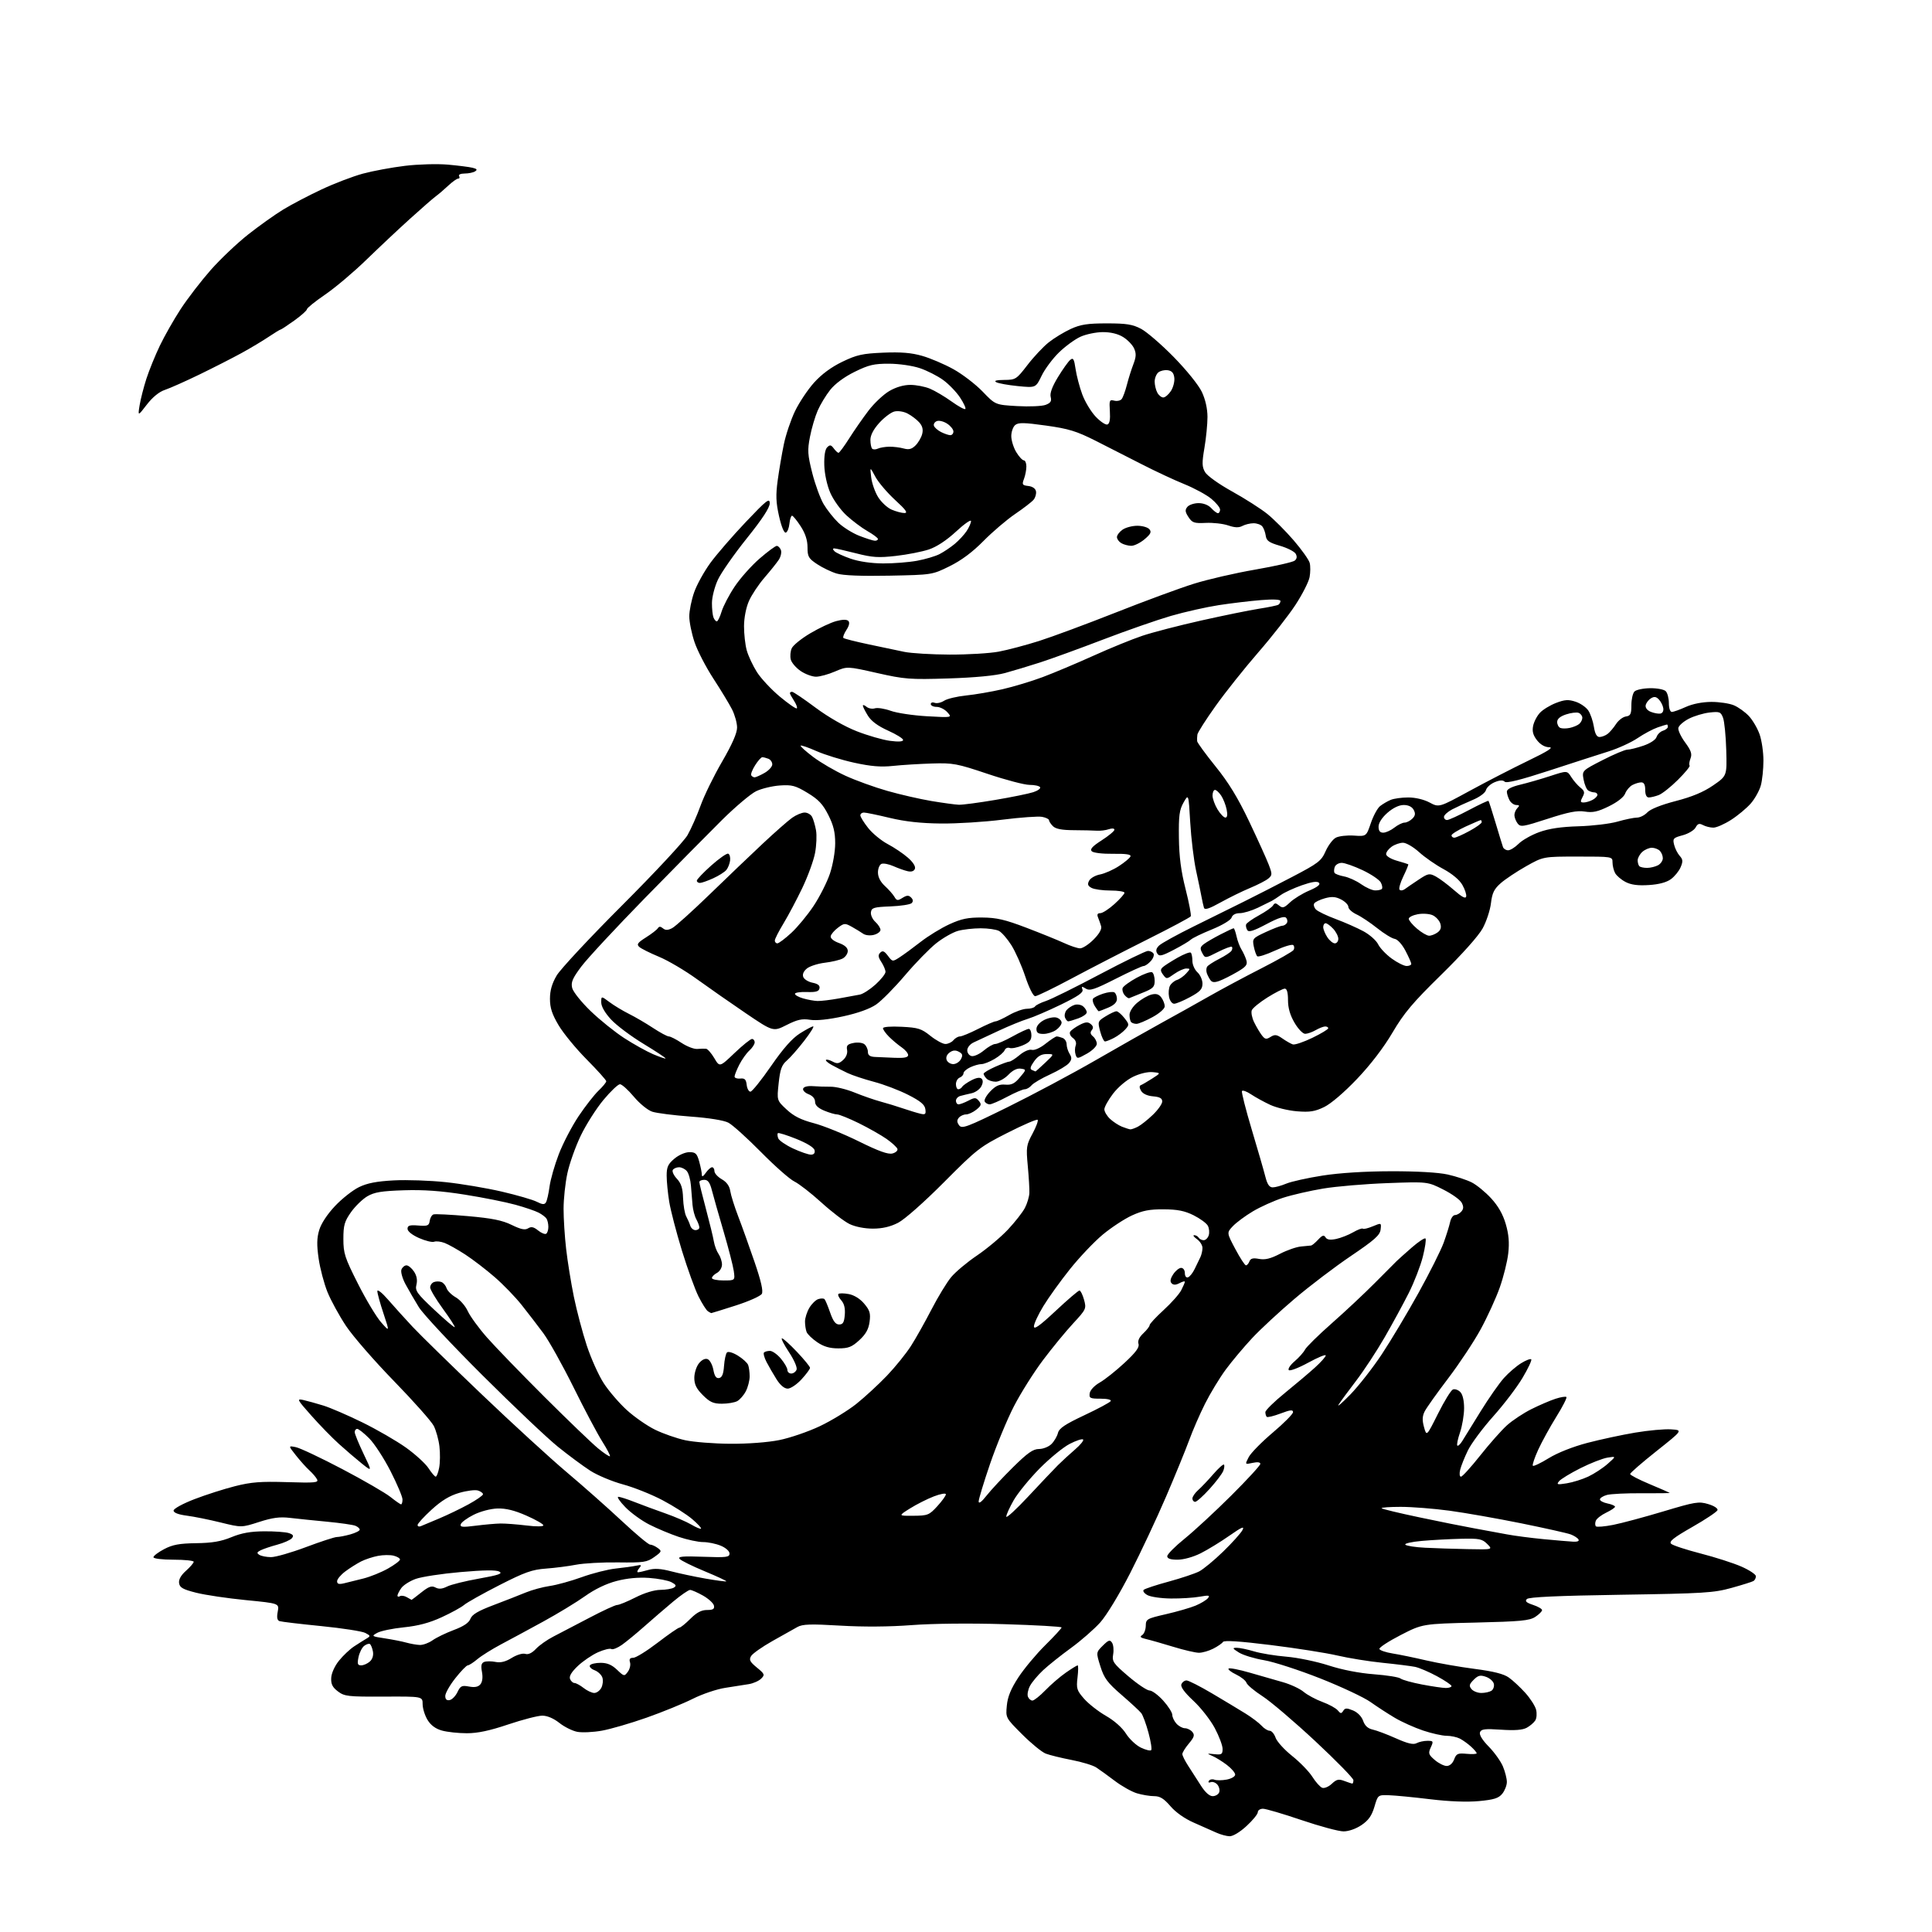 <?xml version="1.0" encoding="UTF-8" standalone="no"?>
<svg 
  version="1.1" 
  xmlns="http://www.w3.org/2000/svg" 
  xmlns:xlink="http://www.w3.org/1999/xlink" 
  xmlns:svg="http://www.w3.org/2000/svg"
  xmlns:rdf="http://www.w3.org/1999/02/22-rdf-syntax-ns#"
  xmlns:cc="http://creativecommons.org/ns#"
  xmlns:dc="http://purl.org/dc/elements/1.1/"
  viewBox="0 0 768 768"
  width="768"
  height="768"
>
<style>svg {background-color: white; }</style>"
<path stroke="none" fill="black" fill-rule="evenodd" d="M488.77,729.94C487.52,729.90 485.15,729.25 483.50,728.50C481.85,727.74 477.83,725.96 474.57,724.54C470.93,722.95 467.34,720.42 465.25,717.97C462.66,714.95 461.11,714.00 458.79,714.00C457.11,714.00 454.03,713.49 451.96,712.87C449.88,712.25 445.93,710.03 443.17,707.94C440.41,705.85 437.09,703.45 435.79,702.60C434.49,701.74 430.07,700.40 425.96,699.61C421.86,698.82 417.24,697.68 415.70,697.09C414.16,696.50 409.94,693.05 406.33,689.44C399.76,682.87 399.76,682.87 400.23,677.99C400.56,674.48 401.85,671.34 404.81,666.80C407.07,663.34 411.87,657.59 415.46,654.03C419.06,650.47 422.00,647.28 422.00,646.94C422.00,646.59 411.71,646.01 399.12,645.63C385.42,645.22 370.68,645.38 362.37,646.01C353.56,646.68 343.21,646.76 334.00,646.21C322.24,645.51 319.03,645.62 317.00,646.75C315.62,647.52 311.16,650.03 307.08,652.32C303.00,654.62 299.18,657.31 298.58,658.30C297.69,659.79 298.07,660.58 300.86,662.87C303.98,665.43 304.11,665.75 302.58,667.28C301.68,668.18 299.49,669.16 297.72,669.46C295.95,669.76 291.74,670.42 288.38,670.93C285.00,671.43 279.17,673.40 275.38,675.31C271.59,677.21 263.32,680.58 257.00,682.81C250.68,685.03 242.69,687.36 239.25,687.97C235.81,688.59 231.42,688.79 229.49,688.43C227.57,688.07 224.36,686.48 222.36,684.89C220.08,683.08 217.54,682.00 215.56,682.00C213.82,682.00 207.72,683.58 202.00,685.50C194.65,687.98 189.84,689.00 185.55,688.99C182.22,688.99 177.79,688.51 175.70,687.93C173.14,687.22 171.26,685.83 169.95,683.69C168.88,681.93 168.01,679.12 168.00,677.43C168.00,674.35 168.00,674.35 152.58,674.43C138.32,674.49 136.95,674.34 134.33,672.36C132.16,670.72 131.54,669.47 131.66,667.01C131.75,665.13 133.04,662.27 134.75,660.15C136.37,658.14 139.05,655.60 140.72,654.50C142.39,653.40 144.59,652.01 145.61,651.41C147.36,650.37 147.34,650.25 145.22,649.12C143.99,648.46 136.12,647.24 127.74,646.40C119.36,645.57 111.89,644.68 111.14,644.43C110.18,644.11 109.96,643.00 110.40,640.67C111.02,637.37 111.02,637.37 97.76,636.07C90.47,635.36 81.58,634.04 78.00,633.14C72.70,631.80 71.44,631.10 71.19,629.31C70.98,627.88 71.93,626.19 73.94,624.40C75.62,622.90 77.00,621.29 77.00,620.83C77.00,620.38 73.40,620.00 69.00,620.00C64.44,620.00 61.00,619.58 61.00,619.02C61.00,618.48 62.91,617.03 65.25,615.80C68.61,614.03 71.28,613.54 78.00,613.44C84.36,613.36 87.88,612.75 92.00,611.05C95.98,609.41 99.57,608.76 105.00,608.72C109.12,608.69 113.54,609.01 114.80,609.42C116.54,609.99 116.84,610.48 116.03,611.46C115.44,612.17 112.83,613.33 110.23,614.03C107.63,614.73 104.65,615.74 103.61,616.26C102.09,617.03 101.99,617.38 103.11,618.09C103.88,618.57 105.96,618.98 107.74,618.98C109.52,618.99 115.77,617.20 121.62,615.00C127.48,612.80 133.00,611.00 133.89,610.99C134.77,610.99 137.19,610.52 139.25,609.95C141.31,609.37 143.00,608.53 143.00,608.06C143.00,607.59 142.21,606.90 141.25,606.51C140.29,606.12 135.22,605.40 130.00,604.90C124.78,604.41 118.14,603.72 115.25,603.38C111.25,602.90 108.35,603.28 103.01,605.00C96.01,607.25 96.01,607.25 87.75,605.22C83.21,604.10 77.14,602.87 74.25,602.50C70.88,602.06 69.00,601.33 69.00,600.48C69.00,599.73 72.63,597.74 77.25,595.96C81.79,594.21 89.06,591.88 93.42,590.78C99.87,589.14 103.68,588.85 114.09,589.17C125.36,589.52 126.74,589.39 126.01,588.02C125.56,587.17 124.19,585.58 122.98,584.49C121.77,583.39 119.38,580.74 117.67,578.58C114.57,574.66 114.57,574.66 117.61,575.27C119.28,575.61 127.59,579.53 136.07,583.99C144.56,588.45 153.16,593.43 155.19,595.05C157.22,596.67 159.13,598.00 159.44,598.00C159.75,598.00 160.00,597.13 160.00,596.06C160.00,594.99 157.86,589.93 155.25,584.82C152.64,579.70 148.81,573.82 146.75,571.76C144.69,569.69 142.55,568.00 142.00,568.00C141.45,568.00 141.00,568.58 141.00,569.28C141.00,569.98 142.57,573.82 144.48,577.82C147.96,585.08 147.96,585.08 143.84,581.79C141.58,579.98 137.49,576.48 134.76,574.01C132.02,571.54 127.06,566.46 123.74,562.70C118.04,556.28 117.86,555.92 120.60,556.53C122.19,556.89 125.75,557.87 128.50,558.72C131.25,559.56 138.24,562.58 144.03,565.42C149.82,568.26 157.62,572.77 161.37,575.44C165.12,578.12 169.15,581.81 170.34,583.64C171.53,585.47 172.82,586.98 173.20,586.99C173.59,586.99 174.21,585.38 174.58,583.41C174.95,581.43 175.00,577.63 174.68,574.96C174.37,572.29 173.35,568.62 172.42,566.80C171.49,564.99 164.37,556.98 156.61,549.00C148.84,541.02 140.27,531.17 137.56,527.10C134.86,523.03 131.53,516.95 130.17,513.60C128.82,510.24 127.24,504.28 126.67,500.34C125.88,494.91 125.93,492.16 126.90,488.94C127.67,486.36 130.14,482.62 133.20,479.39C135.96,476.46 140.25,473.09 142.73,471.89C146.00,470.30 149.78,469.58 156.58,469.22C161.71,468.95 171.00,469.27 177.21,469.93C183.42,470.59 193.45,472.28 199.50,473.69C205.55,475.10 211.80,476.91 213.38,477.72C215.62,478.86 216.44,478.91 217.02,477.97C217.44,477.29 218.08,474.47 218.45,471.69C218.82,468.91 220.48,463.09 222.15,458.76C223.82,454.43 227.36,447.65 230.01,443.69C232.66,439.74 236.22,435.18 237.92,433.56C239.61,431.95 241.00,430.26 241.00,429.81C241.00,429.37 237.51,425.48 233.25,421.18C228.99,416.89 223.95,410.76 222.06,407.57C219.44,403.16 218.62,400.64 218.62,397.05C218.62,393.75 219.41,390.97 221.28,387.79C222.74,385.29 234.46,372.73 247.32,359.87C260.17,347.02 271.86,334.48 273.29,332.00C274.71,329.52 277.05,324.24 278.49,320.25C279.92,316.26 283.77,308.39 287.05,302.76C291.04,295.88 293.00,291.43 293.00,289.22C293.00,287.40 292.09,284.14 290.99,281.98C289.88,279.81 286.55,274.30 283.58,269.75C280.61,265.19 277.24,258.68 276.09,255.27C274.94,251.85 274.00,247.24 274.00,245.01C274.00,242.78 274.87,238.47 275.94,235.44C277.00,232.41 279.92,227.14 282.42,223.72C284.93,220.30 291.25,213.00 296.47,207.50C304.74,198.79 305.96,197.83 305.98,200.06C305.99,201.80 303.08,206.25 296.86,214.01C291.83,220.28 286.66,227.68 285.37,230.46C284.08,233.23 283.02,237.38 283.01,239.67C283.00,241.96 283.27,244.55 283.61,245.42C283.94,246.29 284.54,247.00 284.95,247.00C285.35,247.00 286.21,245.24 286.85,243.10C287.50,240.95 289.83,236.48 292.05,233.16C294.27,229.84 298.71,224.85 301.93,222.06C305.14,219.28 308.22,217.00 308.78,217.00C309.33,217.00 310.07,217.74 310.42,218.64C310.76,219.54 310.39,221.28 309.59,222.50C308.79,223.72 306.23,226.92 303.90,229.61C301.57,232.30 298.80,236.47 297.73,238.88C296.58,241.48 295.78,245.55 295.76,248.88C295.75,251.97 296.23,256.31 296.84,258.52C297.45,260.72 299.27,264.61 300.88,267.15C302.49,269.69 306.60,274.09 310.02,276.94C313.43,279.78 316.46,281.87 316.75,281.58C317.04,281.30 316.53,279.94 315.64,278.57C314.74,277.19 314.00,275.83 314.00,275.54C314.00,275.24 314.39,275.00 314.87,275.00C315.35,275.00 319.53,277.82 324.16,281.28C329.28,285.09 335.70,288.77 340.54,290.67C344.92,292.39 350.86,294.10 353.75,294.49C357.16,294.94 359.00,294.82 359.00,294.15C359.00,293.58 356.30,291.90 353.00,290.42C348.97,288.61 346.34,286.66 345.00,284.49C343.90,282.72 343.00,280.92 343.00,280.51C343.00,280.09 343.65,280.30 344.45,280.96C345.25,281.62 346.75,281.90 347.79,281.57C348.82,281.24 351.65,281.69 354.08,282.56C356.51,283.44 363.00,284.41 368.50,284.72C378.50,285.28 378.50,285.28 376.60,283.14C375.55,281.96 373.63,281.00 372.35,281.00C371.06,281.00 370.00,280.50 370.00,279.89C370.00,279.28 370.70,279.05 371.55,279.38C372.41,279.71 374.09,279.34 375.30,278.55C376.51,277.77 380.43,276.84 384.00,276.47C387.57,276.11 394.10,274.99 398.50,273.98C402.90,272.97 410.10,270.80 414.50,269.15C418.90,267.50 427.93,263.70 434.57,260.70C441.21,257.69 449.99,254.11 454.08,252.74C458.18,251.36 468.72,248.63 477.51,246.66C486.31,244.69 496.61,242.59 500.42,241.99C504.23,241.40 507.71,240.68 508.17,240.39C508.63,240.11 509.00,239.44 509.00,238.90C509.00,238.29 506.09,238.15 501.25,238.55C496.99,238.89 489.45,239.79 484.50,240.55C479.55,241.31 471.00,243.23 465.50,244.82C460.00,246.42 447.85,250.65 438.50,254.23C429.15,257.81 417.90,261.90 413.50,263.32C409.10,264.74 402.80,266.64 399.50,267.54C395.63,268.59 387.63,269.35 377.00,269.69C361.67,270.17 359.66,270.02 348.64,267.53C336.78,264.85 336.78,264.85 331.95,266.92C329.30,268.07 325.89,269.00 324.38,269.00C322.86,269.00 320.12,267.99 318.29,266.75C316.45,265.51 314.68,263.45 314.35,262.18C314.02,260.90 314.19,258.87 314.74,257.68C315.29,256.48 318.61,253.80 322.12,251.73C325.63,249.65 330.24,247.48 332.38,246.91C334.87,246.23 336.60,246.20 337.22,246.82C337.84,247.44 337.57,248.73 336.46,250.42C335.51,251.88 334.97,253.30 335.26,253.59C335.55,253.89 340.00,255.02 345.15,256.11C350.29,257.20 356.75,258.56 359.50,259.13C362.25,259.69 370.35,260.18 377.50,260.21C384.65,260.23 393.43,259.71 397.00,259.04C400.57,258.37 407.77,256.47 413.00,254.81C418.23,253.15 431.95,248.06 443.50,243.50C455.05,238.93 469.00,233.79 474.50,232.07C480.00,230.34 491.00,227.80 498.95,226.43C506.89,225.05 513.97,223.44 514.68,222.85C515.55,222.13 515.67,221.23 515.06,220.14C514.56,219.24 511.75,217.81 508.82,216.96C504.46,215.69 503.44,214.97 503.15,212.96C502.96,211.61 502.35,209.94 501.78,209.25C501.22,208.56 499.66,208.00 498.31,208.00C496.97,208.00 494.98,208.48 493.89,209.06C492.45,209.83 490.88,209.77 488.20,208.86C486.17,208.17 482.16,207.72 479.31,207.86C474.70,208.08 473.93,207.82 472.44,205.55C471.09,203.49 471.00,202.70 472.00,201.49C472.69,200.67 474.70,200.00 476.47,200.00C478.42,200.00 480.40,200.79 481.50,202.00C482.50,203.10 483.69,204.00 484.15,204.00C484.62,204.00 485.00,203.36 485.00,202.57C485.00,201.79 483.43,199.85 481.51,198.27C479.59,196.68 474.75,194.06 470.76,192.44C466.77,190.83 459.23,187.30 454.00,184.62C448.77,181.93 440.45,177.69 435.50,175.20C427.91,171.38 424.82,170.43 415.80,169.17C407.06,167.95 404.81,167.91 403.55,168.96C402.70,169.67 402.00,171.65 402.00,173.37C402.01,175.09 402.90,177.96 403.99,179.75C405.08,181.54 406.43,183.00 406.99,183.00C407.54,183.00 408.00,184.10 408.00,185.43C408.00,186.77 407.57,189.00 407.05,190.37C406.19,192.63 406.36,192.91 408.79,193.19C410.43,193.38 411.62,194.20 411.82,195.30C412.01,196.29 411.58,197.80 410.87,198.65C410.16,199.51 406.86,202.06 403.54,204.31C400.22,206.57 394.56,211.39 390.96,215.04C386.59,219.48 382.14,222.79 377.49,225.08C370.55,228.50 370.55,228.50 353.54,228.84C342.46,229.06 335.17,228.77 332.62,228.00C330.46,227.36 326.97,225.68 324.85,224.28C321.41,222.00 321.00,221.29 321.00,217.57C321.00,214.73 320.13,212.06 318.28,209.20C316.78,206.89 315.23,205.00 314.84,205.00C314.45,205.00 313.99,206.43 313.81,208.17C313.64,209.92 312.99,211.51 312.37,211.72C311.69,211.94 310.62,209.34 309.69,205.22C308.45,199.73 308.34,196.86 309.15,190.92C309.71,186.84 310.80,180.42 311.58,176.66C312.35,172.89 314.34,166.98 315.99,163.52C317.65,160.05 321.06,154.93 323.58,152.12C326.59,148.77 330.45,145.92 334.83,143.81C340.58,141.04 342.83,140.54 351.11,140.19C358.17,139.89 362.29,140.23 366.61,141.47C369.85,142.40 375.43,144.78 379.00,146.76C382.57,148.74 387.79,152.74 390.59,155.64C395.67,160.93 395.67,160.93 404.37,161.43C409.15,161.70 414.23,161.48 415.65,160.94C417.64,160.19 418.10,159.47 417.66,157.79C417.28,156.34 418.24,153.72 420.54,149.93C422.44,146.81 424.64,143.72 425.43,143.06C426.62,142.07 426.97,142.66 427.56,146.69C427.95,149.33 429.14,153.87 430.21,156.76C431.27,159.65 433.67,163.63 435.53,165.61C437.40,167.58 439.50,168.99 440.21,168.74C441.08,168.44 441.40,166.75 441.19,163.51C440.90,159.14 441.04,158.78 442.90,159.26C444.01,159.55 445.35,159.28 445.87,158.65C446.38,158.02 447.32,155.47 447.95,153.00C448.58,150.53 449.75,146.82 450.54,144.77C451.66,141.83 451.72,140.49 450.81,138.49C450.18,137.09 448.22,135.06 446.46,133.98C444.40,132.70 441.53,132.01 438.38,132.02C435.70,132.03 431.70,132.86 429.50,133.86C427.30,134.86 423.45,137.67 420.95,140.11C418.45,142.54 415.35,146.70 414.07,149.35C411.74,154.18 411.74,154.18 404.62,153.48C400.70,153.09 396.82,152.39 396.00,151.92C395.00,151.35 396.07,151.05 399.19,151.03C403.73,151.00 404.04,150.80 408.43,145.10C410.92,141.85 414.74,137.79 416.90,136.08C419.07,134.36 423.01,131.97 425.67,130.75C429.57,128.97 432.33,128.55 440.00,128.55C447.82,128.55 450.23,128.94 453.62,130.73C455.88,131.93 461.73,136.98 466.62,141.97C471.68,147.14 476.46,153.07 477.74,155.77C479.16,158.77 479.98,162.41 479.99,165.73C479.99,168.61 479.45,174.15 478.78,178.05C477.76,184.04 477.80,185.54 479.03,187.68C479.87,189.13 484.51,192.44 489.78,195.36C494.88,198.19 501.18,202.21 503.78,204.30C506.38,206.40 511.09,211.12 514.26,214.80C517.43,218.49 520.30,222.52 520.62,223.76C520.95,225.00 520.93,227.55 520.58,229.42C520.23,231.30 517.71,236.25 514.99,240.42C512.26,244.60 505.60,253.11 500.17,259.35C494.75,265.59 487.13,275.15 483.25,280.60C479.37,286.04 476.09,291.18 475.98,292.00C475.86,292.82 475.82,294.01 475.88,294.63C475.95,295.24 479.23,299.74 483.17,304.63C488.35,311.02 492.08,317.13 496.54,326.50C499.94,333.65 503.44,341.36 504.31,343.64C505.78,347.48 505.77,347.89 504.20,349.22C503.26,350.02 500.02,351.69 497.00,352.95C493.98,354.20 488.69,356.79 485.25,358.70C480.67,361.25 478.89,361.82 478.59,360.84C478.36,360.10 477.93,358.15 477.62,356.50C477.32,354.85 476.34,350.12 475.44,346.00C474.55,341.88 473.51,333.32 473.14,327.00C472.47,315.50 472.47,315.50 470.49,319.00C468.82,321.93 468.52,324.21 468.63,333.00C468.73,340.60 469.46,346.26 471.30,353.48C472.69,358.97 473.61,363.82 473.34,364.26C473.06,364.71 465.25,368.87 455.98,373.51C446.71,378.15 433.21,385.11 425.98,388.97C418.75,392.84 412.23,396.00 411.50,396.00C410.72,396.00 409.07,392.71 407.55,388.14C406.11,383.82 403.62,378.22 402.03,375.71C400.44,373.20 398.23,370.66 397.13,370.07C396.03,369.48 392.74,369.00 389.82,369.01C386.89,369.01 382.83,369.47 380.80,370.04C378.76,370.61 374.89,372.81 372.19,374.94C369.50,377.07 363.90,382.81 359.76,387.69C355.62,392.57 350.47,397.79 348.31,399.29C345.80,401.02 341.06,402.73 335.18,404.01C329.36,405.28 324.52,405.79 322.00,405.38C318.83,404.88 316.94,405.30 312.69,407.45C307.35,410.15 307.35,410.15 296.42,402.75C290.42,398.68 281.68,392.58 277.00,389.20C272.32,385.81 265.57,381.83 262.00,380.35C258.43,378.87 254.88,377.10 254.13,376.42C252.99,375.40 253.45,374.74 256.79,372.63C259.01,371.23 261.13,369.59 261.50,368.99C261.99,368.21 262.56,368.22 263.53,369.02C264.52,369.85 265.48,369.83 267.19,368.95C268.46,368.29 275.12,362.30 282.00,355.63C288.88,348.96 298.42,339.83 303.22,335.34C308.01,330.86 313.25,326.24 314.87,325.09C316.49,323.94 318.74,323.00 319.87,323.00C321.00,323.00 322.34,323.79 322.83,324.75C323.33,325.71 324.03,328.10 324.38,330.06C324.73,332.02 324.56,336.07 324.00,339.06C323.44,342.05 321.16,348.31 318.94,352.96C316.71,357.61 313.34,363.97 311.45,367.09C309.55,370.21 308.00,373.27 308.00,373.88C308.00,374.50 308.46,375.00 309.02,375.00C309.58,375.00 312.07,373.13 314.54,370.85C317.02,368.57 321.01,363.74 323.43,360.10C325.84,356.47 328.76,350.70 329.91,347.28C331.08,343.79 332.00,338.50 332.00,335.21C332.00,330.81 331.32,328.01 329.25,323.93C327.09,319.66 325.33,317.79 321.00,315.18C316.18,312.27 314.82,311.91 310.00,312.24C306.98,312.45 302.75,313.47 300.60,314.50C298.46,315.53 292.36,320.67 287.04,325.93C281.73,331.20 267.92,345.18 256.36,357.00C244.81,368.82 233.42,381.08 231.06,384.24C227.55,388.94 226.90,390.48 227.45,392.74C227.82,394.26 231.11,398.37 234.79,401.92C238.45,405.45 244.48,410.29 248.17,412.68C251.86,415.07 257.00,417.93 259.58,419.04C262.17,420.14 264.42,420.92 264.58,420.75C264.75,420.58 260.82,417.99 255.85,414.97C250.88,411.96 245.05,407.60 242.91,405.27C240.47,402.64 239.00,400.08 239.00,398.47C239.00,395.90 239.00,395.90 242.25,398.33C244.04,399.68 247.53,401.78 250.00,403.02C252.47,404.25 256.80,406.78 259.60,408.63C262.41,410.48 265.23,412.00 265.87,412.00C266.52,412.00 268.80,413.16 270.94,414.58C273.09,416.00 275.89,417.08 277.17,416.97C278.45,416.87 280.02,416.83 280.65,416.89C281.28,416.95 282.76,418.63 283.94,420.62C286.07,424.24 286.07,424.24 291.96,418.62C295.20,415.53 298.33,413.00 298.93,413.00C299.52,413.00 300.00,413.61 300.00,414.35C300.00,415.08 299.05,416.55 297.89,417.60C296.74,418.64 294.94,421.17 293.89,423.21C292.85,425.25 292.00,427.38 292.00,427.95C292.00,428.51 293.01,428.87 294.25,428.74C296.03,428.55 296.57,429.07 296.82,431.25C296.99,432.76 297.67,433.98 298.32,433.95C298.97,433.93 302.65,429.35 306.50,423.78C311.33,416.79 314.88,412.77 317.95,410.82C320.39,409.27 322.78,408.00 323.25,408.00C323.73,408.00 322.12,410.59 319.67,413.75C317.22,416.91 314.11,420.46 312.74,421.63C310.74,423.35 310.12,425.09 309.53,430.59C308.80,437.42 308.80,437.42 312.68,441.04C315.52,443.69 318.41,445.15 323.53,446.49C327.36,447.50 335.41,450.76 341.42,453.73C349.24,457.60 353.01,458.96 354.74,458.53C356.06,458.20 356.96,457.38 356.74,456.71C356.52,456.05 354.58,454.26 352.42,452.74C350.26,451.23 345.30,448.41 341.40,446.49C337.49,444.57 333.60,443.00 332.77,443.00C331.93,443.00 329.61,442.32 327.62,441.49C325.16,440.46 324.00,439.33 324.00,437.96C324.00,436.72 323.01,435.58 321.42,434.97C320.00,434.43 319.03,433.43 319.26,432.74C319.52,432.00 321.07,431.61 323.10,431.76C324.97,431.91 328.18,432.01 330.23,431.99C332.28,431.97 336.55,433.01 339.73,434.31C342.90,435.60 347.52,437.21 350.00,437.88C352.48,438.55 356.52,439.78 359.00,440.63C361.48,441.47 364.55,442.41 365.84,442.71C367.84,443.19 368.13,442.93 367.84,440.89C367.58,439.10 365.89,437.69 361.00,435.21C357.43,433.39 351.31,431.06 347.42,430.04C343.53,429.01 338.80,427.44 336.92,426.55C335.04,425.66 332.23,424.23 330.67,423.37C329.12,422.52 328.07,421.60 328.34,421.33C328.61,421.06 329.80,421.36 331.00,422.00C332.77,422.95 333.53,422.83 335.16,421.36C336.37,420.26 336.98,418.70 336.73,417.37C336.39,415.61 336.89,415.07 339.30,414.59C340.96,414.26 342.89,414.49 343.64,415.12C344.39,415.74 345.00,417.09 345.00,418.12C345.00,419.47 345.78,420.04 347.75,420.15C349.26,420.23 352.86,420.38 355.75,420.50C359.51,420.65 361.00,420.33 361.00,419.40C361.00,418.68 359.82,417.28 358.38,416.30C356.94,415.31 354.69,413.42 353.38,412.10C352.07,410.79 351.00,409.27 351.00,408.74C351.00,408.18 354.07,407.94 358.42,408.16C364.99,408.49 366.29,408.90 369.86,411.77C372.07,413.54 374.75,415.00 375.82,415.00C376.88,415.00 378.32,414.32 379.00,413.50C379.68,412.68 380.85,412.00 381.59,412.00C382.33,412.00 385.60,410.65 388.84,409.00C392.09,407.35 395.21,406.00 395.77,406.00C396.33,406.00 398.75,404.88 401.15,403.51C403.54,402.14 406.71,401.02 408.19,401.01C409.67,401.01 411.14,400.58 411.45,400.07C411.77,399.56 413.71,398.59 415.76,397.91C417.82,397.24 427.44,392.48 437.14,387.34C446.85,382.20 455.48,378.00 456.33,378.00C457.19,378.00 458.18,378.48 458.54,379.06C458.90,379.65 458.41,381.00 457.44,382.06C456.48,383.13 455.20,384.00 454.60,384.01C453.99,384.01 449.00,386.30 443.50,389.09C435.08,393.36 433.20,393.98 431.61,392.98C430.02,392.00 429.81,392.06 430.30,393.35C430.75,394.51 428.64,395.98 421.70,399.36C416.64,401.81 410.70,404.37 408.50,405.03C406.30,405.69 401.12,407.81 397.00,409.73C392.88,411.66 388.38,413.76 387.00,414.40C385.59,415.07 384.50,416.43 384.50,417.52C384.50,418.60 385.29,419.63 386.27,419.81C387.24,420.00 389.41,418.99 391.09,417.58C392.78,416.16 394.82,415.00 395.63,415.00C396.44,415.00 399.53,413.65 402.50,412.00C405.47,410.35 408.37,409.00 408.95,409.00C409.53,409.00 410.00,410.15 410.00,411.55C410.00,413.54 409.20,414.44 406.38,415.61C404.39,416.44 402.13,416.88 401.35,416.58C400.56,416.28 399.68,416.68 399.37,417.47C399.07,418.26 397.26,419.83 395.35,420.95C393.45,422.08 391.10,423.00 390.14,423.00C389.18,423.00 387.19,423.56 385.71,424.25C384.23,424.94 383.01,426.01 383.01,426.64C383.00,427.27 382.32,428.05 381.50,428.36C380.68,428.68 380.00,429.85 380.00,430.97C380.00,432.09 380.42,433.00 380.94,433.00C381.46,433.00 382.16,432.55 382.50,431.99C382.85,431.44 384.50,430.28 386.18,429.41C388.17,428.38 389.57,428.17 390.21,428.81C390.84,429.44 390.79,430.52 390.06,431.88C389.45,433.03 387.72,434.25 386.22,434.58C384.72,434.91 382.71,435.40 381.75,435.66C380.79,435.92 380.00,436.78 380.00,437.57C380.00,438.36 380.47,439.00 381.05,439.00C381.63,439.00 383.38,438.34 384.95,437.53C387.49,436.21 387.94,436.22 389.12,437.64C390.24,438.99 390.09,439.51 388.11,441.11C386.83,442.15 384.98,443.00 384.01,443.00C383.04,443.00 381.75,443.60 381.14,444.33C380.33,445.31 380.36,446.10 381.27,447.33C382.38,448.82 384.27,448.12 400.50,440.13C410.40,435.25 426.15,426.86 435.50,421.47C444.85,416.08 456.77,409.33 462.00,406.46C467.23,403.60 475.55,398.95 480.50,396.13C485.45,393.31 494.90,388.25 501.50,384.89C508.10,381.52 513.82,378.26 514.21,377.64C514.60,377.02 514.55,376.15 514.10,375.70C513.66,375.26 510.41,376.22 506.90,377.85C503.38,379.47 500.17,380.50 499.77,380.12C499.37,379.74 498.75,377.99 498.40,376.23C497.78,373.14 497.95,372.93 503.13,370.52C506.08,369.15 509.04,368.02 509.69,368.01C510.35,368.00 511.18,367.51 511.55,366.91C511.92,366.31 511.76,365.36 511.20,364.80C510.50,364.10 508.03,364.91 503.39,367.38C498.34,370.06 496.40,370.66 495.82,369.74C495.39,369.06 495.17,368.05 495.33,367.50C495.50,366.95 497.79,365.32 500.43,363.88C503.07,362.44 505.59,360.67 506.04,359.94C506.70,358.86 507.13,358.86 508.46,359.97C509.84,361.11 510.46,360.93 512.79,358.72C514.28,357.29 517.71,355.18 520.41,354.03C523.77,352.60 525.00,351.60 524.31,350.91C523.61,350.21 521.45,350.53 517.51,351.91C514.34,353.03 510.61,354.74 509.23,355.72C507.85,356.70 506.22,357.77 505.61,358.09C505.00,358.42 502.48,359.66 500.00,360.85C497.52,362.03 494.29,363.00 492.82,363.00C491.14,363.00 489.92,363.66 489.57,364.75C489.25,365.76 485.95,367.75 481.76,369.46C477.77,371.08 473.99,372.91 473.36,373.53C472.73,374.14 469.68,375.96 466.58,377.57C461.75,380.08 460.82,380.29 460.01,379.00C459.35,377.95 459.58,377.00 460.78,375.85C461.73,374.94 467.90,371.54 474.50,368.28C481.10,365.03 490.10,360.58 494.50,358.39C498.90,356.21 507.58,351.77 513.79,348.52C524.06,343.15 525.25,342.23 526.94,338.39C527.97,336.07 529.80,333.64 531.00,333.00C532.20,332.36 535.42,331.98 538.16,332.16C543.13,332.50 543.13,332.50 544.93,327.21C545.91,324.31 547.57,321.25 548.61,320.43C549.65,319.61 551.54,318.50 552.82,317.97C554.09,317.43 557.25,317.00 559.83,317.00C562.63,317.00 566.05,317.81 568.28,319.01C572.04,321.02 572.04,321.02 584.22,314.38C590.93,310.72 601.38,305.34 607.45,302.41C615.31,298.62 617.73,297.07 615.82,297.04C614.13,297.02 612.35,296.00 610.99,294.27C609.43,292.27 609.00,290.73 609.44,288.56C609.76,286.93 610.99,284.57 612.17,283.32C613.34,282.07 616.22,280.32 618.57,279.42C622.05,278.09 623.48,278.00 626.34,278.95C628.26,279.58 630.54,281.17 631.40,282.48C632.25,283.79 633.25,286.69 633.60,288.93C634.06,291.77 634.75,292.99 635.88,292.97C636.77,292.95 638.21,292.39 639.08,291.72C639.94,291.05 641.44,289.29 642.40,287.81C643.36,286.33 645.13,284.98 646.33,284.81C648.16,284.55 648.50,283.85 648.50,280.31C648.50,278.00 649.05,275.56 649.73,274.88C650.40,274.20 653.19,273.61 655.93,273.57C658.67,273.53 661.46,274.06 662.15,274.75C662.84,275.44 663.40,277.58 663.40,279.50C663.40,281.54 663.90,283.00 664.59,283.00C665.25,283.00 667.74,282.11 670.14,281.02C672.84,279.80 676.70,279.04 680.28,279.02C683.46,279.01 687.51,279.62 689.28,280.38C691.05,281.13 693.72,283.05 695.21,284.64C696.70,286.23 698.61,289.49 699.46,291.89C700.31,294.29 701.00,299.01 700.99,302.38C700.99,305.74 700.52,310.20 699.94,312.28C699.36,314.35 697.55,317.58 695.92,319.44C694.28,321.30 690.78,324.22 688.13,325.91C685.49,327.61 682.32,329.00 681.10,329.00C679.87,329.00 678.02,328.54 676.98,327.99C675.48,327.19 674.86,327.39 674.02,328.95C673.44,330.04 671.13,331.43 668.89,332.03C665.13,333.04 664.87,333.33 665.49,335.81C665.85,337.29 666.86,339.28 667.71,340.22C668.99,341.64 669.05,342.44 668.08,344.72C667.44,346.25 665.70,348.39 664.23,349.47C662.47,350.76 659.45,351.57 655.43,351.82C651.12,352.10 648.39,351.74 646.19,350.60C644.47,349.71 642.60,348.11 642.03,347.06C641.46,346.00 641.00,344.09 641.00,342.82C641.00,340.51 640.95,340.50 627.25,340.50C613.50,340.50 613.50,340.50 606.69,344.33C602.95,346.44 598.40,349.47 596.58,351.06C593.93,353.39 593.17,354.94 592.68,359.02C592.36,361.80 590.87,366.30 589.39,369.02C587.77,372.00 581.21,379.35 572.91,387.48C561.57,398.59 558.13,402.67 553.55,410.45C550.05,416.41 544.82,423.24 539.44,428.89C534.34,434.25 529.07,438.76 526.36,440.07C522.68,441.85 520.66,442.17 515.60,441.76C512.18,441.49 507.38,440.33 504.94,439.20C502.50,438.07 499.08,436.19 497.34,435.03C495.60,433.86 493.96,433.27 493.70,433.71C493.45,434.14 495.19,441.02 497.58,449.00C499.97,456.98 502.41,465.41 503.00,467.75C503.78,470.82 504.59,472.00 505.92,472.00C506.93,472.00 509.37,471.33 511.34,470.50C513.32,469.68 519.79,468.24 525.72,467.31C532.51,466.25 542.60,465.61 553.00,465.59C563.26,465.57 571.77,466.06 575.50,466.89C578.80,467.63 583.10,469.04 585.04,470.03C586.99,471.02 590.46,473.86 592.74,476.34C595.55,479.39 597.44,482.70 598.56,486.57C599.76,490.68 600.04,493.96 599.55,498.24C599.18,501.52 597.66,507.64 596.16,511.85C594.67,516.06 591.25,523.53 588.57,528.45C585.88,533.37 580.07,542.14 575.65,547.95C571.23,553.75 567.04,559.65 566.33,561.05C565.38,562.95 565.31,564.55 566.07,567.31C567.10,571.01 567.10,571.01 571.64,561.94C574.13,556.95 576.80,552.63 577.56,552.34C578.33,552.04 579.64,552.49 580.47,553.33C581.43,554.28 582.00,556.70 582.00,559.75C582.00,562.44 581.27,566.77 580.39,569.38C579.50,571.98 579.01,574.35 579.31,574.64C579.60,574.93 580.48,574.12 581.27,572.84C582.06,571.55 585.35,566.23 588.59,561.00C591.83,555.77 595.99,549.82 597.84,547.77C599.68,545.72 602.75,543.08 604.65,541.91C606.55,540.73 608.37,540.03 608.69,540.35C609.01,540.67 607.45,543.99 605.23,547.72C603.02,551.45 597.78,558.33 593.60,563.00C589.43,567.67 584.90,573.75 583.55,576.50C582.20,579.25 580.80,582.74 580.44,584.25C580.06,585.82 580.20,587.00 580.76,587.00C581.30,587.00 584.74,583.21 588.41,578.58C592.08,573.95 596.85,568.56 599.01,566.61C601.17,564.66 605.54,561.76 608.72,560.17C611.90,558.58 616.22,556.72 618.32,556.04C620.42,555.36 622.38,555.04 622.67,555.34C622.97,555.64 621.17,559.17 618.66,563.19C616.16,567.21 612.92,573.12 611.45,576.31C609.99,579.51 609.04,582.37 609.33,582.67C609.63,582.96 612.49,581.60 615.68,579.63C619.18,577.48 625.29,575.07 631.00,573.57C636.23,572.20 644.80,570.36 650.05,569.48C655.30,568.60 661.71,568.01 664.29,568.19C668.98,568.50 668.98,568.50 658.49,576.83C652.72,581.41 648.00,585.51 648.00,585.94C648.00,586.37 651.49,588.18 655.75,589.96C660.01,591.75 663.61,593.31 663.75,593.44C663.89,593.57 658.94,593.63 652.75,593.59C646.56,593.54 640.26,593.85 638.75,594.27C637.24,594.69 636.00,595.49 636.00,596.04C636.00,596.60 637.35,597.32 639.00,597.65C640.65,597.98 642.00,598.56 642.00,598.94C642.00,599.32 640.41,600.39 638.47,601.31C636.53,602.24 634.67,603.69 634.35,604.54C634.02,605.39 634.05,606.38 634.40,606.74C634.76,607.10 637.86,606.83 641.28,606.16C644.70,605.48 653.68,603.07 661.24,600.80C673.91,597.00 675.29,596.77 679.05,597.90C681.38,598.59 682.96,599.63 682.74,600.31C682.52,600.96 678.01,603.98 672.71,607.00C665.28,611.24 663.35,612.77 664.29,613.67C664.95,614.31 670.23,616.04 676.00,617.53C681.77,619.01 689.09,621.36 692.25,622.75C695.41,624.14 698.00,625.86 698.00,626.58C698.00,627.29 697.57,628.15 697.05,628.47C696.53,628.79 692.59,630.03 688.30,631.22C681.19,633.19 677.31,633.43 644.30,633.94C619.18,634.33 607.75,634.85 606.96,635.64C606.10,636.50 606.72,637.08 609.41,637.97C611.38,638.62 613.00,639.56 613.00,640.05C613.00,640.55 611.78,641.75 610.30,642.73C608.00,644.24 604.45,644.57 586.53,645.00C565.47,645.50 565.47,645.50 556.73,649.99C551.93,652.47 548.15,654.94 548.33,655.49C548.51,656.05 550.88,656.85 553.58,657.28C556.29,657.71 562.33,658.96 567.00,660.05C571.67,661.14 580.32,662.65 586.20,663.41C593.73,664.39 597.77,665.41 599.80,666.86C601.39,667.99 604.33,670.72 606.32,672.93C608.32,675.14 610.25,678.16 610.62,679.63C610.99,681.10 610.85,683.03 610.30,683.90C609.75,684.78 608.22,686.09 606.90,686.81C605.23,687.71 602.12,687.95 596.71,687.58C590.27,687.15 588.81,687.32 588.32,688.60C587.95,689.58 589.22,691.67 591.82,694.32C594.07,696.62 596.60,700.17 597.45,702.22C598.30,704.26 599.00,707.03 599.00,708.36C599.00,709.69 598.18,711.79 597.19,713.02C595.73,714.82 593.92,715.40 587.94,715.96C583.21,716.41 576.12,716.14 568.50,715.22C561.90,714.42 554.53,713.70 552.12,713.63C547.74,713.50 547.74,713.50 546.35,718.23C545.30,721.76 544.01,723.60 541.24,725.48C539.04,726.98 536.13,728.00 534.07,728.00C532.16,728.00 524.64,725.98 517.34,723.50C510.04,721.02 503.16,719.00 502.04,719.00C500.92,719.00 500.00,719.62 500.00,720.37C500.00,721.13 497.99,723.60 495.52,725.87C492.89,728.30 490.11,729.97 488.77,729.94zM482.05,714.00C483.16,714.00 484.32,713.32 484.64,712.49C484.96,711.66 484.65,710.28 483.95,709.44C483.25,708.60 482.05,708.15 481.29,708.44C480.48,708.75 480.17,708.54 480.55,707.92C480.91,707.34 481.89,707.13 482.74,707.45C483.58,707.78 485.78,707.76 487.63,707.41C489.49,707.06 491.00,706.18 491.00,705.44C491.00,704.70 489.52,702.98 487.72,701.60C485.92,700.22 483.33,698.62 481.97,698.03C479.62,697.02 479.66,696.99 482.75,697.31C485.62,697.61 486.00,697.37 486.00,695.22C486.00,693.88 484.60,690.15 482.88,686.92C481.16,683.70 477.34,678.82 474.39,676.08C470.84,672.77 469.23,670.56 469.62,669.54C469.95,668.69 470.86,668.00 471.66,668.00C472.45,668.00 477.01,670.32 481.80,673.15C486.58,675.98 492.57,679.58 495.11,681.16C497.64,682.73 500.52,684.92 501.51,686.01C502.50,687.11 503.94,688.00 504.71,688.00C505.48,688.00 506.54,689.25 507.07,690.78C507.60,692.30 510.57,695.57 513.66,698.03C516.75,700.49 520.36,704.21 521.68,706.30C523.00,708.39 524.76,710.36 525.59,710.67C526.42,710.99 528.14,710.28 529.40,709.09C531.32,707.29 532.14,707.10 534.41,707.97C535.91,708.54 537.33,709.00 537.57,709.00C537.80,709.00 538.00,708.39 538.00,707.64C538.00,706.89 531.18,699.92 522.84,692.14C514.50,684.37 505.05,676.32 501.84,674.26C498.63,672.19 495.77,669.79 495.49,668.93C495.21,668.07 493.35,666.59 491.37,665.64C489.38,664.69 488.04,663.63 488.38,663.28C488.73,662.94 492.50,663.66 496.76,664.90C501.02,666.14 506.98,667.85 510.00,668.70C513.02,669.56 516.72,671.28 518.21,672.53C519.70,673.78 523.08,675.60 525.71,676.56C528.34,677.53 531.08,679.03 531.79,679.91C532.88,681.24 533.21,681.27 533.95,680.09C534.67,678.92 535.34,678.90 537.84,679.93C539.67,680.69 541.27,682.33 541.87,684.06C542.55,686.02 543.77,687.12 545.69,687.54C547.23,687.87 551.39,689.44 554.92,691.02C559.59,693.10 561.82,693.63 563.11,692.94C564.08,692.42 566.01,692.00 567.41,692.00C569.79,692.00 569.88,692.17 568.76,694.62C567.69,696.97 567.85,697.48 570.34,699.62C571.87,700.93 574.00,702.00 575.08,702.00C576.28,702.00 577.44,700.98 578.04,699.40C578.92,697.09 579.48,696.84 583.01,697.17C585.21,697.38 587.00,697.28 587.00,696.95C587.00,696.62 585.99,695.43 584.75,694.30C583.51,693.17 581.52,691.74 580.32,691.12C579.11,690.51 576.74,690.00 575.03,690.00C573.33,690.00 569.14,689.06 565.72,687.92C562.30,686.77 557.25,684.51 554.50,682.88C551.75,681.26 547.40,678.43 544.83,676.60C542.27,674.77 533.27,670.54 524.83,667.20C516.40,663.87 506.35,660.61 502.50,659.96C498.65,659.31 494.15,657.94 492.50,656.91C489.91,655.29 489.79,655.03 491.59,655.02C492.74,655.01 495.84,655.65 498.48,656.44C501.11,657.24 506.92,658.19 511.39,658.56C515.85,658.93 523.38,660.49 528.12,662.03C533.48,663.77 540.30,665.10 546.12,665.54C551.28,665.93 556.06,666.69 556.74,667.24C557.42,667.78 561.25,668.85 565.24,669.61C569.23,670.37 573.51,671.00 574.75,671.00C575.99,671.00 577.00,670.65 577.00,670.23C577.00,669.81 574.41,668.06 571.25,666.34C568.09,664.62 564.15,662.94 562.50,662.60C560.85,662.27 555.05,661.54 549.61,660.99C544.16,660.44 536.06,659.13 531.61,658.09C527.15,657.05 515.25,655.18 505.16,653.93C492.84,652.40 486.61,652.00 486.16,652.69C485.80,653.26 484.06,654.46 482.30,655.36C480.54,656.26 477.98,657.00 476.60,657.00C475.23,657.00 470.59,655.92 466.30,654.60C462.01,653.29 457.17,651.91 455.55,651.54C453.35,651.03 452.96,650.64 454.01,649.99C454.78,649.52 455.43,647.86 455.46,646.31C455.50,643.62 455.85,643.42 463.50,641.66C467.90,640.65 473.19,639.12 475.26,638.26C477.32,637.40 479.53,636.07 480.16,635.31C481.12,634.15 480.59,634.06 476.90,634.71C474.48,635.15 469.35,635.47 465.50,635.43C461.65,635.40 457.44,634.79 456.14,634.09C454.85,633.39 454.17,632.44 454.64,631.99C455.11,631.54 459.58,630.06 464.57,628.71C469.56,627.35 475.00,625.53 476.67,624.67C478.34,623.81 482.63,620.27 486.20,616.80C489.77,613.34 493.23,609.49 493.88,608.26C494.80,606.51 493.69,606.98 488.71,610.46C485.22,612.90 480.08,616.05 477.29,617.45C474.31,618.94 470.51,620.00 468.10,620.00C465.27,620.00 464.00,619.57 464.00,618.61C464.00,617.85 467.11,614.71 470.92,611.64C474.72,608.56 483.05,600.86 489.42,594.52C495.79,588.18 501.00,582.51 501.00,581.92C501.00,581.24 499.87,581.09 497.92,581.52C494.85,582.19 494.85,582.19 496.38,579.23C497.23,577.59 501.54,573.21 505.96,569.47C510.38,565.74 514.00,562.08 514.00,561.35C514.00,560.30 512.92,560.42 509.05,561.89C506.33,562.92 503.85,563.52 503.55,563.22C503.25,562.91 503.00,562.07 503.00,561.35C503.00,560.62 506.47,557.21 510.72,553.76C514.96,550.32 520.36,545.76 522.72,543.62C525.07,541.49 527.00,539.33 527.00,538.81C527.00,538.30 523.88,539.59 520.07,541.67C516.25,543.76 512.77,545.09 512.32,544.64C511.87,544.18 512.90,542.61 514.61,541.15C516.32,539.69 518.19,537.60 518.76,536.50C519.33,535.40 524.14,530.67 529.44,526.00C534.75,521.33 542.43,514.12 546.52,510.00C550.61,505.88 554.52,501.94 555.23,501.26C555.93,500.58 558.65,498.15 561.27,495.86C563.89,493.58 566.32,491.98 566.65,492.32C566.99,492.65 566.51,495.91 565.60,499.55C564.68,503.20 562.17,509.68 560.02,513.96C557.86,518.25 553.54,526.19 550.41,531.63C547.28,537.06 542.19,544.80 539.11,548.84C536.02,552.87 532.88,557.15 532.13,558.34C531.38,559.53 533.46,557.74 536.76,554.36C540.05,550.98 545.69,543.78 549.28,538.36C552.87,532.94 559.42,521.98 563.85,514.00C568.27,506.02 572.78,497.02 573.88,494.00C574.97,490.98 576.13,487.26 576.45,485.75C576.77,484.24 577.65,483.00 578.40,483.00C579.14,483.00 580.29,482.35 580.95,481.56C581.83,480.50 581.85,479.60 581.03,478.06C580.42,476.92 577.13,474.58 573.71,472.86C567.50,469.72 567.50,469.72 551.50,470.31C542.70,470.63 531.23,471.60 526.00,472.47C520.77,473.34 513.58,474.99 510.00,476.15C506.43,477.31 501.02,479.74 498.00,481.55C494.97,483.36 491.40,486.01 490.06,487.44C487.62,490.03 487.62,490.03 491.06,496.51C492.95,500.07 494.85,502.99 495.28,502.99C495.71,503.00 496.34,502.29 496.67,501.41C497.13,500.23 498.09,499.98 500.51,500.44C502.89,500.88 505.06,500.35 508.81,498.41C511.61,496.96 515.38,495.65 517.20,495.50C519.01,495.34 520.82,495.17 521.21,495.11C521.60,495.05 522.86,493.99 524.01,492.76C525.65,491.00 526.27,490.81 526.92,491.87C527.50,492.81 528.75,493.00 531.13,492.51C532.98,492.12 536.02,490.93 537.88,489.86C539.73,488.79 541.48,488.14 541.75,488.42C542.03,488.70 543.80,488.27 545.69,487.48C549.13,486.05 549.13,486.05 548.81,488.77C548.56,491.01 546.41,492.91 537.00,499.28C530.67,503.55 520.62,511.19 514.66,516.25C508.69,521.31 501.09,528.35 497.77,531.90C494.45,535.46 489.71,541.09 487.25,544.43C484.79,547.77 481.09,553.88 479.02,558.00C476.95,562.12 474.11,568.65 472.71,572.50C471.30,576.35 467.16,586.48 463.50,595.00C459.84,603.52 453.44,617.16 449.28,625.30C444.89,633.88 439.86,642.16 437.33,644.98C434.92,647.65 429.70,652.21 425.73,655.10C421.75,657.99 416.78,661.96 414.67,663.92C412.56,665.89 410.20,668.71 409.42,670.19C408.65,671.66 408.28,673.58 408.61,674.44C408.94,675.30 409.75,676.00 410.40,676.00C411.06,676.00 413.37,674.16 415.55,671.91C417.72,669.66 421.38,666.51 423.68,664.91C425.98,663.31 428.10,662.00 428.38,662.00C428.67,662.00 428.65,664.17 428.33,666.83C427.81,671.23 428.05,671.98 430.96,675.30C432.72,677.30 436.62,680.35 439.63,682.08C442.94,683.97 446.09,686.76 447.59,689.14C448.95,691.30 451.62,693.80 453.52,694.71C455.42,695.62 457.26,696.07 457.61,695.72C457.96,695.37 457.48,692.26 456.54,688.79C455.61,685.33 454.31,681.82 453.67,681.00C453.03,680.17 449.50,676.91 445.84,673.75C440.21,668.88 438.91,667.13 437.43,662.43C435.68,656.86 435.68,656.86 438.37,654.18C440.66,651.91 441.21,651.73 442.05,653.00C442.60,653.83 442.80,655.90 442.50,657.62C442.01,660.47 442.52,661.21 448.56,666.37C452.19,669.46 455.97,672.00 456.96,672.00C457.96,672.00 460.39,673.80 462.38,676.00C464.37,678.20 466.00,680.76 466.00,681.67C466.00,682.59 466.74,684.17 467.65,685.17C468.57,686.18 470.09,687.00 471.03,687.00C471.98,687.00 473.31,687.67 473.98,688.48C474.98,689.69 474.73,690.53 472.61,693.06C471.17,694.76 470.00,696.66 470.00,697.27C470.00,697.89 471.05,699.99 472.33,701.95C473.61,703.90 475.87,707.41 477.34,709.75C479.05,712.46 480.76,714.00 482.05,714.00zM178.74,675.81C179.70,675.63 181.10,674.20 181.84,672.65C183.04,670.15 183.59,669.89 186.46,670.43C188.74,670.85 190.10,670.58 190.97,669.53C191.76,668.58 191.99,666.76 191.59,664.63C191.11,662.08 191.34,661.09 192.49,660.64C193.33,660.32 195.34,660.32 196.96,660.64C199.01,661.05 200.96,660.57 203.43,659.04C205.44,657.80 207.76,657.11 208.80,657.44C210.00,657.82 211.47,657.12 213.07,655.43C214.41,654.00 217.53,651.81 220.00,650.55C222.47,649.29 228.87,645.95 234.22,643.13C239.56,640.31 244.56,638.00 245.33,638.00C246.09,638.00 249.37,636.66 252.61,635.01C256.16,633.21 260.09,632.01 262.50,632.00C264.70,631.98 267.12,631.57 267.89,631.09C268.98,630.40 268.78,629.95 266.92,628.96C265.63,628.27 261.63,627.50 258.04,627.25C253.77,626.95 249.27,627.37 245.08,628.47C241.00,629.53 236.43,631.73 232.57,634.49C229.21,636.88 221.75,641.42 215.99,644.57C210.22,647.73 202.61,651.84 199.07,653.71C195.54,655.59 191.34,658.22 189.75,659.56C188.15,660.90 186.44,662.00 185.95,662.00C185.45,662.00 183.24,664.29 181.02,667.09C178.81,669.89 177.00,673.07 177.00,674.16C177.00,675.51 177.56,676.04 178.74,675.81zM236.21,672.98C237.16,672.99 238.42,672.08 239.02,670.96C239.62,669.84 239.82,668.02 239.47,666.90C239.12,665.79 237.72,664.46 236.35,663.94C234.99,663.43 234.16,662.55 234.50,662.00C234.84,661.45 236.75,661.00 238.75,661.00C241.36,661.00 243.21,661.78 245.27,663.75C248.08,666.43 248.18,666.45 249.58,664.55C250.37,663.48 250.75,661.79 250.44,660.80C250.03,659.51 250.39,659.00 251.73,659.00C252.75,659.00 257.11,656.30 261.42,653.00C265.72,649.70 269.62,647.00 270.09,647.00C270.55,647.00 272.51,645.42 274.43,643.50C276.93,641.00 278.82,640.00 281.04,640.00C283.44,640.00 284.07,639.61 283.81,638.28C283.63,637.33 281.69,635.54 279.49,634.29C277.30,633.05 274.97,632.03 274.32,632.02C273.68,632.01 270.60,634.14 267.48,636.75C264.36,639.36 259.26,643.76 256.15,646.51C253.04,649.27 249.04,652.56 247.26,653.83C245.47,655.09 243.57,655.85 243.02,655.51C242.47,655.17 240.10,655.75 237.76,656.78C235.41,657.82 231.80,660.27 229.73,662.22C227.23,664.58 226.18,666.30 226.59,667.38C226.93,668.27 227.73,669.01 228.36,669.02C228.99,669.03 230.62,669.92 232.00,671.00C233.38,672.08 235.27,672.97 236.21,672.98zM588.87,672.98C590.32,672.98 592.11,672.58 592.85,672.11C593.59,671.64 594.04,670.42 593.84,669.40C593.64,668.38 592.24,667.10 590.72,666.57C588.43,665.77 587.59,665.97 585.81,667.74C584.02,669.54 583.88,670.15 584.95,671.45C585.66,672.30 587.43,672.99 588.87,672.98zM143.59,662.00C144.55,662.00 146.10,661.31 147.03,660.47C148.08,659.52 148.53,658.02 148.24,656.46C147.98,655.09 147.43,653.77 147.03,653.52C146.62,653.27 145.60,653.61 144.74,654.28C143.89,654.95 142.88,656.96 142.51,658.75C141.96,661.44 142.15,662.00 143.59,662.00zM166.85,653.90C168.14,653.95 170.43,653.12 171.94,652.05C173.45,650.97 177.25,649.13 180.40,647.95C184.31,646.49 186.40,645.08 187.00,643.50C187.65,641.79 190.04,640.37 196.19,638.05C200.76,636.32 206.53,634.07 209.00,633.04C211.47,632.02 215.75,630.86 218.50,630.46C221.25,630.07 226.98,628.49 231.24,626.95C235.50,625.41 241.57,623.86 244.74,623.52C247.91,623.18 251.59,622.67 252.92,622.38C255.03,621.94 255.18,622.08 254.05,623.44C253.34,624.30 253.15,625.00 253.63,625.00C254.12,625.00 255.99,624.58 257.78,624.06C260.12,623.39 262.70,623.55 266.78,624.62C269.92,625.44 276.08,626.75 280.46,627.52C284.84,628.28 288.56,628.77 288.73,628.61C288.90,628.44 285.01,626.63 280.09,624.59C275.17,622.55 270.70,620.34 270.14,619.67C269.36,618.73 271.45,618.54 279.57,618.84C288.79,619.18 290.00,619.03 290.00,617.56C290.00,616.61 288.52,615.28 286.53,614.45C284.62,613.65 281.46,613.00 279.50,613.00C277.54,613.00 273.18,612.07 269.82,610.94C266.45,609.81 261.18,607.60 258.10,606.03C255.02,604.46 250.72,601.34 248.55,599.09C246.37,596.84 245.13,595.00 245.79,595.00C246.44,595.00 249.35,595.93 252.24,597.07C255.13,598.21 260.61,600.23 264.41,601.57C268.21,602.90 272.87,604.91 274.78,606.03C276.69,607.16 278.44,607.89 278.67,607.66C278.91,607.43 277.32,605.72 275.16,603.87C272.99,602.02 267.68,598.63 263.36,596.35C259.04,594.07 251.98,591.25 247.67,590.08C243.37,588.92 237.52,586.47 234.67,584.65C231.83,582.82 226.04,578.54 221.81,575.13C217.58,571.73 204.08,558.94 191.81,546.72C179.54,534.50 168.15,522.31 166.50,519.63C164.85,516.95 162.47,512.86 161.22,510.54C159.95,508.18 159.22,505.58 159.58,504.66C159.93,503.75 160.83,503.00 161.58,503.00C162.34,503.00 163.69,504.12 164.59,505.49C165.67,507.14 165.99,508.90 165.54,510.68C164.94,513.09 165.69,514.15 172.63,520.66C176.90,524.66 180.56,527.77 180.76,527.57C180.96,527.37 178.85,524.09 176.06,520.27C173.28,516.46 171.00,512.63 171.00,511.78C171.00,510.92 171.67,509.95 172.50,509.64C173.32,509.32 174.66,509.32 175.46,509.62C176.27,509.93 177.19,511.03 177.52,512.07C177.85,513.11 179.51,514.76 181.20,515.73C182.89,516.70 185.03,519.16 185.95,521.20C186.88,523.23 190.30,527.93 193.57,531.65C196.83,535.36 207.14,546.01 216.47,555.32C225.81,564.62 235.38,573.82 237.75,575.76C240.11,577.70 242.23,579.10 242.46,578.88C242.68,578.66 241.30,576.00 239.39,572.99C237.48,569.97 232.35,560.30 228.00,551.50C223.64,542.70 218.24,533.02 216.01,530.00C213.77,526.98 209.89,521.91 207.37,518.75C204.86,515.59 200.04,510.60 196.65,507.67C193.27,504.73 188.03,500.71 185.00,498.73C181.97,496.76 178.27,494.67 176.76,494.10C175.25,493.52 173.37,493.30 172.58,493.61C171.79,493.91 169.09,493.25 166.57,492.14C163.82,490.92 162.00,489.46 162.00,488.47C162.00,487.15 162.84,486.89 166.25,487.16C169.97,487.46 170.54,487.23 170.81,485.33C170.98,484.14 171.65,482.98 172.31,482.75C172.96,482.52 179.12,482.82 186.00,483.43C195.58,484.27 199.64,485.09 203.39,486.92C207.05,488.71 208.69,489.05 209.93,488.28C211.17,487.50 212.16,487.71 213.90,489.12C215.17,490.15 216.61,490.74 217.10,490.44C217.60,490.13 217.99,488.90 217.98,487.69C217.98,486.49 217.64,485.00 217.23,484.40C216.83,483.79 215.44,482.74 214.14,482.06C212.84,481.37 208.68,479.95 204.90,478.91C201.12,477.86 192.08,476.05 184.83,474.90C175.41,473.40 168.46,472.90 160.56,473.15C151.66,473.44 148.82,473.91 146.01,475.55C144.10,476.68 141.17,479.53 139.51,481.88C136.93,485.56 136.50,487.08 136.50,492.50C136.50,498.23 137.05,499.93 142.29,510.30C145.47,516.60 149.61,523.50 151.49,525.63C154.89,529.50 154.89,529.50 152.45,522.15C151.10,518.11 150.00,514.11 150.00,513.26C150.00,512.40 151.86,513.86 154.24,516.61C156.57,519.30 160.96,524.15 163.99,527.40C167.02,530.64 179.40,542.74 191.50,554.29C203.60,565.84 218.79,579.75 225.25,585.20C231.72,590.65 241.55,599.36 247.11,604.55C252.67,609.75 257.75,614.00 258.42,614.00C259.08,614.00 260.44,614.60 261.44,615.34C263.16,616.59 263.08,616.81 260.07,618.95C257.17,621.02 255.86,621.21 245.69,621.08C239.53,621.00 232.03,621.41 229.00,622.00C225.97,622.59 220.57,623.28 217.00,623.54C211.52,623.94 208.61,624.97 198.50,630.13C191.90,633.50 185.60,637.03 184.50,637.98C183.40,638.92 179.38,641.13 175.57,642.88C170.70,645.12 166.22,646.31 160.52,646.89C156.06,647.34 151.31,648.33 149.96,649.08C147.58,650.40 147.68,650.47 153.00,651.28C156.03,651.74 159.85,652.49 161.50,652.96C163.15,653.42 165.56,653.84 166.85,653.90zM163.61,635.97C163.67,635.99 165.41,634.66 167.47,633.02C170.44,630.66 171.61,630.25 173.10,631.05C174.44,631.77 175.77,631.66 177.74,630.67C179.26,629.90 184.96,628.48 190.41,627.52C198.20,626.13 199.93,625.54 198.51,624.74C197.27,624.05 192.37,624.11 183.10,624.92C175.62,625.57 167.59,626.80 165.25,627.64C162.91,628.48 160.32,630.13 159.50,631.31C158.67,632.48 158.00,633.82 158.00,634.28C158.00,634.74 158.45,634.84 158.99,634.50C159.54,634.17 160.78,634.35 161.74,634.92C162.71,635.48 163.55,635.95 163.61,635.97zM136.75,629.39C138.26,629.04 141.75,628.18 144.50,627.47C147.25,626.77 151.64,624.99 154.25,623.51C156.86,622.04 159.00,620.43 159.00,619.93C159.00,619.44 157.87,618.76 156.49,618.41C155.11,618.06 152.32,618.09 150.28,618.48C148.24,618.86 145.20,619.86 143.53,620.70C141.87,621.55 139.04,623.33 137.25,624.67C135.46,626.01 134.00,627.76 134.00,628.57C134.00,629.66 134.71,629.87 136.75,629.39zM583.47,615.80C593.44,616.00 593.44,616.00 591.19,613.75C589.18,611.74 588.05,611.52 580.72,611.69C576.20,611.80 569.19,612.18 565.15,612.54C561.08,612.90 558.17,613.57 558.65,614.04C559.12,614.51 562.65,615.06 566.50,615.25C570.35,615.45 577.99,615.70 583.47,615.80zM625.31,612.84C627.07,612.94 627.87,612.60 627.46,611.94C627.10,611.35 625.73,610.47 624.40,609.96C623.08,609.46 614.24,607.48 604.75,605.55C595.26,603.63 582.42,601.37 576.22,600.53C570.01,599.69 561.27,599.00 556.80,599.00C552.33,599.00 548.92,599.25 549.23,599.56C549.54,599.88 556.25,601.49 564.15,603.15C572.04,604.82 581.88,606.79 586.00,607.53C590.12,608.27 595.98,609.35 599.00,609.93C602.02,610.50 608.55,611.36 613.50,611.83C618.45,612.30 623.76,612.76 625.31,612.84zM167.25,606.69C167.94,606.40 171.20,605.03 174.50,603.65C177.80,602.27 183.09,599.72 186.25,597.99C189.41,596.26 192.00,594.46 192.00,593.99C192.00,593.52 191.10,592.85 189.99,592.50C188.89,592.15 185.55,592.57 182.57,593.44C178.73,594.55 175.52,596.50 171.57,600.11C168.51,602.91 166.00,605.65 166.00,606.21C166.00,606.76 166.56,606.98 167.25,606.69zM189.11,606.49C192.63,606.04 197.07,605.65 199.00,605.62C200.93,605.60 205.54,605.95 209.25,606.40C213.17,606.89 216.00,606.86 216.00,606.34C216.00,605.85 212.96,604.11 209.25,602.48C204.51,600.39 201.08,599.55 197.73,599.65C195.00,599.74 190.97,600.80 188.28,602.15C185.70,603.44 183.40,605.13 183.16,605.91C182.80,607.07 183.83,607.17 189.11,606.49zM408.74,594.88C413.55,589.72 418.84,584.15 420.49,582.49C422.15,580.84 425.23,578.00 427.36,576.18C429.48,574.36 430.91,572.58 430.55,572.22C430.19,571.86 427.78,572.65 425.20,573.98C422.61,575.32 417.22,579.74 413.21,583.80C409.21,587.87 404.60,593.52 402.97,596.35C401.35,599.18 400.01,602.12 400.01,602.88C400.00,603.64 403.93,600.04 408.74,594.88zM363.09,602.54C368.79,602.50 369.36,602.28 372.58,598.76C374.46,596.71 376.00,594.57 376.00,594.02C376.00,593.45 373.92,593.81 371.25,594.83C368.64,595.83 364.37,597.98 361.76,599.62C357.02,602.59 357.02,602.59 363.09,602.54zM392.20,594.50C393.93,592.30 398.65,587.24 402.69,583.25C408.50,577.52 410.67,576.00 413.02,576.00C414.66,576.00 416.89,575.11 417.97,574.03C419.06,572.94 420.22,570.97 420.55,569.64C421.02,567.76 423.37,566.19 431.04,562.58C436.48,560.02 441.19,557.50 441.52,556.96C441.87,556.40 440.21,556.00 437.49,556.00C433.31,556.00 432.89,555.79 433.18,553.83C433.37,552.58 435.04,550.79 437.17,549.58C439.18,548.44 443.61,544.92 446.99,541.78C451.54,537.56 453.00,535.57 452.57,534.21C452.18,533.00 452.85,531.55 454.49,530.01C455.87,528.71 457.00,527.25 457.00,526.75C457.00,526.26 459.50,523.57 462.55,520.78C465.60,517.99 468.75,514.45 469.55,512.90C470.35,511.36 471.00,509.84 471.00,509.51C471.00,509.19 470.05,509.44 468.89,510.06C467.43,510.84 466.47,510.87 465.74,510.14C465.02,509.42 465.22,508.32 466.37,506.55C467.29,505.15 468.71,504.00 469.52,504.00C470.35,504.00 471.00,504.91 471.00,506.08C471.00,507.30 471.52,508.00 472.25,507.75C472.94,507.53 474.14,506.03 474.91,504.42C475.69,502.81 476.70,500.72 477.16,499.76C477.62,498.81 478.00,497.15 478.00,496.07C478.00,494.99 477.00,493.41 475.78,492.56C474.56,491.70 474.08,491.00 474.72,491.00C475.36,491.00 476.16,491.45 476.50,492.00C476.84,492.55 477.74,493.00 478.49,493.00C479.25,493.00 480.15,492.12 480.49,491.04C480.83,489.96 480.67,488.26 480.14,487.26C479.60,486.25 477.06,484.39 474.49,483.10C470.94,481.33 468.10,480.76 462.60,480.72C456.96,480.69 454.20,481.22 449.94,483.17C446.95,484.54 441.72,487.98 438.33,490.80C434.94,493.63 429.09,499.79 425.33,504.50C421.57,509.20 416.81,515.82 414.75,519.21C412.69,522.59 411.00,526.22 411.00,527.27C411.00,528.67 413.30,527.03 419.65,521.09C424.40,516.64 428.66,513.00 429.10,513.00C429.54,513.00 430.36,514.65 430.92,516.66C431.90,520.21 431.77,520.48 426.59,526.08C423.65,529.25 418.26,535.81 414.61,540.67C410.95,545.53 405.75,553.79 403.05,559.02C400.35,564.26 396.09,574.55 393.57,581.90C391.06,589.24 389.02,595.98 389.03,596.87C389.05,597.89 390.24,597.01 392.20,594.50zM475.10,597.00C474.49,597.00 474.00,596.41 474.00,595.68C474.00,594.95 475.01,593.47 476.25,592.37C477.49,591.28 480.20,588.43 482.27,586.04C484.34,583.65 486.26,581.93 486.54,582.21C486.82,582.48 486.70,583.61 486.27,584.70C485.85,585.80 483.41,589.02 480.85,591.85C478.29,594.68 475.70,597.00 475.10,597.00zM622.80,589.64C625.17,589.27 629.03,588.06 631.37,586.96C633.71,585.85 637.18,583.58 639.07,581.91C642.50,578.87 642.50,578.87 639.00,579.43C637.08,579.74 632.24,581.62 628.27,583.62C624.29,585.62 620.46,587.95 619.77,588.79C618.65,590.15 619.01,590.25 622.80,589.64zM290.29,573.92C297.28,573.97 305.23,573.37 309.79,572.45C314.03,571.60 321.27,569.12 325.88,566.94C330.48,564.76 337.01,560.77 340.38,558.09C343.74,555.41 349.23,550.35 352.57,546.86C355.91,543.36 360.22,538.02 362.15,535.00C364.08,531.98 367.74,525.45 370.30,520.50C372.86,515.55 376.36,509.79 378.08,507.71C379.81,505.62 384.43,501.74 388.36,499.09C392.29,496.43 397.81,491.81 400.63,488.82C403.44,485.83 406.50,481.93 407.42,480.16C408.34,478.38 409.13,475.71 409.19,474.22C409.25,472.72 408.97,467.90 408.56,463.50C407.86,456.02 407.99,455.18 410.45,450.62C411.89,447.94 412.81,445.47 412.48,445.14C412.14,444.81 406.72,447.15 400.42,450.35C389.53,455.87 388.31,456.82 375.24,469.96C367.29,477.95 359.60,484.74 357.00,486.08C353.91,487.66 350.77,488.39 347.00,488.40C343.69,488.40 339.99,487.67 337.70,486.57C335.62,485.56 330.57,481.70 326.50,478.00C322.43,474.30 317.61,470.56 315.80,469.68C313.98,468.81 308.00,463.54 302.50,457.96C297.00,452.39 291.17,447.13 289.55,446.29C287.77,445.35 281.84,444.39 274.55,443.86C267.92,443.37 261.06,442.50 259.29,441.92C257.49,441.33 254.27,438.71 251.95,435.94C249.67,433.22 247.20,431.00 246.44,431.00C245.69,431.00 242.73,433.81 239.87,437.25C237.01,440.69 232.94,447.10 230.83,451.50C228.72,455.90 226.33,462.65 225.52,466.50C224.70,470.35 224.03,476.65 224.03,480.50C224.02,484.35 224.48,491.55 225.05,496.49C225.61,501.44 227.00,509.99 228.12,515.49C229.25,521.00 231.55,529.70 233.24,534.83C234.93,539.97 237.96,546.72 239.98,549.83C242.00,552.95 246.12,557.75 249.14,560.50C252.15,563.25 257.23,566.78 260.42,568.34C263.61,569.90 268.99,571.77 272.36,572.51C275.74,573.24 283.81,573.88 290.29,573.92zM286.97,558.00C283.56,558.00 282.18,557.38 279.40,554.60C276.83,552.03 276.00,550.35 276.00,547.71C276.00,545.79 276.83,543.20 277.84,541.94C278.99,540.53 280.30,539.90 281.29,540.28C282.17,540.62 283.19,542.52 283.57,544.50C284.05,547.09 284.70,548.01 285.87,547.79C287.03,547.57 287.59,546.18 287.81,542.99C287.99,540.52 288.51,538.11 288.99,537.62C289.48,537.12 291.35,537.67 293.33,538.89C295.24,540.07 297.07,541.74 297.40,542.60C297.73,543.46 298.00,545.50 298.00,547.13C298.00,548.76 297.32,551.41 296.49,553.02C295.66,554.63 294.11,556.40 293.06,556.97C292.00,557.54 289.26,558.00 286.97,558.00zM313.13,552.00C311.78,552.00 310.17,550.65 308.66,548.25C307.36,546.19 305.58,543.09 304.69,541.38C303.80,539.66 303.36,537.97 303.71,537.63C304.05,537.28 305.12,537.00 306.08,537.00C307.04,537.00 308.99,538.38 310.41,540.08C311.83,541.77 313.00,543.79 313.00,544.58C313.00,545.36 313.69,546.00 314.53,546.00C315.37,546.00 316.33,545.31 316.65,544.47C316.99,543.59 315.68,540.59 313.61,537.47C311.61,534.46 310.37,532.00 310.84,532.00C311.32,532.00 314.03,534.45 316.85,537.44C319.68,540.43 322.00,543.27 322.00,543.74C322.00,544.22 320.48,546.27 318.62,548.30C316.75,550.34 314.28,552.00 313.13,552.00zM333.25,536.00C329.82,536.00 327.44,535.31 324.86,533.55C322.87,532.20 320.97,530.37 320.63,529.47C320.28,528.57 320.00,526.71 320.00,525.32C320.00,523.94 320.77,521.50 321.72,519.90C322.66,518.30 324.27,516.73 325.29,516.41C326.31,516.08 327.42,516.09 327.75,516.42C328.09,516.75 329.09,519.16 329.99,521.76C331.19,525.22 332.16,526.50 333.57,526.50C335.09,526.50 335.57,525.68 335.82,522.65C336.03,520.06 335.57,518.18 334.41,516.90C333.46,515.85 332.96,514.71 333.29,514.37C333.63,514.04 335.48,514.05 337.39,514.41C339.55,514.82 341.90,516.28 343.54,518.24C345.77,520.88 346.12,522.07 345.67,525.45C345.27,528.41 344.17,530.37 341.58,532.75C338.61,535.47 337.25,536.00 333.25,536.00zM282.74,521.98C282.61,521.98 282.00,521.64 281.38,521.23C280.77,520.83 279.11,518.21 277.69,515.41C276.28,512.61 273.31,504.39 271.08,497.15C268.86,489.91 266.59,481.18 266.03,477.74C265.47,474.31 265.01,469.63 265.01,467.34C265.00,463.92 265.55,462.72 268.08,460.59C269.83,459.12 272.39,458.00 274.03,458.00C276.50,458.00 277.05,458.53 277.95,461.75C278.52,463.81 278.99,466.16 278.99,466.97C279.00,467.95 279.52,467.70 280.56,466.22C281.41,465.00 282.54,464.00 283.06,464.00C283.58,464.00 284.00,464.70 284.00,465.55C284.00,466.40 285.31,467.85 286.92,468.77C288.86,469.88 289.99,471.46 290.29,473.47C290.55,475.14 291.96,479.65 293.44,483.50C294.92,487.35 297.84,495.50 299.93,501.61C302.54,509.22 303.45,513.23 302.84,514.32C302.35,515.20 297.68,517.29 292.46,518.96C287.24,520.63 282.87,521.99 282.74,521.98zM287.61,509.00C292.21,509.00 292.21,509.00 291.69,505.25C291.40,503.19 289.57,496.10 287.63,489.50C285.69,482.90 283.61,475.59 283.01,473.25C282.20,470.07 281.43,469.00 279.96,469.00C278.88,469.00 278.00,469.40 278.00,469.89C278.00,470.38 279.19,475.22 280.64,480.64C282.09,486.06 283.50,491.85 283.77,493.50C284.05,495.15 284.89,497.39 285.64,498.47C286.39,499.56 287.00,501.45 287.00,502.69C287.00,503.92 286.10,505.41 285.00,506.00C283.90,506.59 283.00,507.50 283.00,508.04C283.00,508.57 285.07,509.00 287.61,509.00zM276.47,489.00C277.31,489.00 278.00,488.52 278.00,487.93C278.00,487.35 277.46,485.89 276.80,484.68C276.14,483.48 275.46,480.93 275.29,479.00C275.12,477.07 274.84,473.61 274.66,471.31C274.49,469.01 273.76,466.42 273.05,465.56C272.34,464.70 270.94,464.00 269.94,464.00C268.94,464.00 267.82,464.48 267.45,465.07C267.09,465.66 267.82,467.24 269.07,468.57C270.78,470.39 271.40,472.33 271.53,476.29C271.64,479.20 272.20,482.46 272.79,483.54C273.37,484.62 274.10,486.29 274.40,487.25C274.69,488.21 275.63,489.00 276.47,489.00zM322.32,458.99C323.52,459.00 324.03,458.40 323.81,457.26C323.60,456.18 320.89,454.49 316.58,452.75C312.79,451.23 309.48,450.19 309.22,450.45C308.96,450.70 309.03,451.63 309.36,452.50C309.69,453.36 312.34,455.18 315.23,456.53C318.13,457.88 321.32,458.98 322.32,458.99zM449.32,448.94C449.76,448.97 451.11,448.50 452.32,447.88C453.52,447.27 456.19,445.15 458.25,443.18C460.31,441.21 462.00,438.81 462.00,437.86C462.00,436.58 461.03,436.04 458.35,435.81C456.08,435.62 454.29,434.79 453.60,433.62C452.89,432.40 452.85,431.61 453.50,431.37C454.05,431.16 456.07,429.98 458.00,428.75C461.50,426.51 461.50,426.51 458.20,426.19C456.27,426.00 453.06,426.76 450.42,428.04C447.85,429.28 444.45,432.15 442.46,434.75C440.56,437.25 439.00,440.04 439.00,440.97C439.00,441.89 440.01,443.60 441.25,444.77C442.49,445.93 444.63,447.33 446.00,447.88C447.38,448.42 448.87,448.90 449.32,448.94zM393.42,439.00C392.70,439.00 391.82,438.51 391.45,437.92C391.08,437.32 392.06,435.50 393.63,433.86C395.80,431.60 397.23,430.95 399.62,431.16C402.10,431.37 403.33,430.76 405.41,428.29C408.05,425.15 408.05,425.15 405.78,424.81C404.30,424.59 402.57,425.44 400.85,427.24C399.39,428.76 397.12,430.00 395.80,430.00C394.48,430.00 392.86,429.46 392.20,428.80C391.54,428.14 391.00,427.26 391.00,426.85C391.00,426.43 393.08,425.17 395.63,424.05C398.17,422.92 400.69,422.00 401.23,422.00C401.77,422.00 403.59,420.84 405.27,419.43C407.03,417.94 409.10,417.05 410.15,417.33C411.21,417.61 413.49,416.60 415.62,414.90C417.63,413.31 419.63,412.00 420.06,412.00C420.49,412.00 421.55,412.27 422.42,412.61C423.29,412.94 424.00,414.07 424.00,415.12C424.00,416.17 424.54,417.88 425.19,418.93C426.13,420.44 426.08,421.20 424.94,422.59C424.15,423.55 420.77,425.58 417.43,427.10C414.10,428.61 410.78,430.56 410.06,431.43C409.34,432.29 408.13,433.00 407.36,433.00C406.59,433.00 403.43,434.35 400.34,436.00C397.25,437.65 394.13,439.00 393.42,439.00zM411.61,425.92C411.67,425.96 413.39,424.43 415.43,422.50C419.14,419.00 419.14,419.00 416.14,419.00C413.96,419.00 412.56,419.80 411.06,421.91C409.54,424.05 409.32,424.96 410.24,425.34C410.93,425.61 411.55,425.88 411.61,425.92zM378.93,423.00C380.03,423.00 381.40,422.12 381.98,421.04C382.81,419.48 382.65,418.88 381.15,418.08C379.82,417.37 378.76,417.46 377.48,418.39C376.38,419.19 375.92,420.36 376.31,421.36C376.65,422.26 377.84,423.00 378.93,423.00zM432.07,418.84C428.30,420.96 428.13,420.97 427.55,419.16C427.22,418.13 427.25,416.52 427.60,415.59C428.00,414.55 427.57,413.41 426.47,412.60C425.49,411.89 425.02,410.78 425.41,410.14C425.80,409.51 427.48,408.29 429.14,407.43C431.49,406.21 432.45,406.13 433.58,407.07C434.59,407.91 434.72,408.63 434.00,409.50C433.28,410.37 433.42,411.11 434.49,411.99C435.32,412.68 436.00,414.01 436.00,414.94C436.00,415.87 434.23,417.62 432.07,418.84zM521.67,412.56C525.15,410.88 527.99,409.16 528.00,408.75C528.00,408.34 527.44,408.02 526.75,408.04C526.06,408.05 524.38,408.71 523.00,409.50C521.62,410.29 519.76,410.95 518.85,410.96C517.92,410.98 516.04,409.04 514.60,406.57C512.83,403.55 512.00,400.69 512.00,397.57C512.00,394.52 511.57,393.00 510.72,393.00C510.01,393.00 506.91,394.58 503.82,396.51C500.73,398.45 497.93,400.74 497.60,401.60C497.27,402.47 497.68,404.60 498.53,406.34C499.37,408.08 500.74,410.39 501.56,411.48C502.83,413.16 503.35,413.27 505.07,412.19C506.77,411.13 507.52,411.23 509.79,412.82C511.28,413.86 513.14,414.92 513.92,415.17C514.71,415.41 518.19,414.24 521.67,412.56zM439.26,414.00C438.79,414.00 437.93,412.20 437.34,410.00C436.31,406.10 436.37,405.94 439.51,404.00C441.28,402.90 443.21,402.00 443.80,402.00C444.38,402.00 445.79,403.19 446.94,404.65C448.94,407.20 448.96,407.39 447.27,409.26C446.30,410.33 444.29,411.83 442.80,412.60C441.32,413.37 439.72,414.00 439.26,414.00zM414.78,411.00C412.68,411.00 412.00,410.52 412.00,409.03C412.00,407.84 413.21,406.42 415.05,405.47C416.73,404.61 418.98,404.18 420.05,404.52C421.12,404.86 422.00,405.75 422.00,406.51C422.00,407.27 421.00,408.59 419.78,409.44C418.56,410.30 416.31,411.00 414.78,411.00zM451.78,407.00C450.98,407.00 450.03,406.70 449.67,406.33C449.30,405.97 449.00,404.66 449.00,403.42C449.00,402.14 450.32,400.06 452.08,398.59C453.77,397.16 456.31,395.71 457.73,395.35C459.60,394.88 460.68,395.21 461.66,396.54C462.40,397.55 463.00,399.12 463.00,400.03C463.00,400.98 460.91,402.82 458.11,404.34C455.43,405.80 452.58,407.00 451.78,407.00zM424.65,406.00C424.26,406.00 423.68,405.32 423.36,404.49C423.04,403.66 423.32,402.32 423.98,401.53C424.64,400.73 426.06,399.80 427.14,399.46C428.22,399.11 429.75,399.38 430.55,400.04C431.35,400.70 432.00,401.77 432.00,402.42C432.00,403.07 430.51,404.14 428.68,404.80C426.85,405.46 425.04,406.00 424.65,406.00zM436.77,402.00C436.61,402.00 435.91,401.08 435.21,399.96C434.51,398.84 434.18,397.52 434.48,397.03C434.78,396.54 436.59,395.63 438.49,395.00C440.40,394.37 442.42,394.14 442.98,394.49C443.54,394.83 444.00,396.01 444.00,397.11C444.00,398.44 442.84,399.59 440.53,400.55C438.62,401.35 436.93,402.00 436.77,402.00zM466.73,399.00C465.89,399.00 465.00,397.79 464.71,396.26C464.42,394.75 464.59,392.76 465.09,391.83C465.59,390.90 466.84,389.87 467.87,389.54C468.90,389.22 470.54,388.06 471.52,386.97C473.21,385.11 473.21,385.00 471.56,385.00C470.60,385.00 468.44,385.98 466.76,387.17C463.81,389.27 463.68,389.28 462.35,387.46C461.25,385.96 461.23,385.37 462.24,384.45C462.93,383.83 465.58,382.14 468.12,380.69C470.66,379.25 473.02,378.35 473.37,378.70C473.72,379.05 474.00,380.54 474.00,382.01C474.00,383.48 474.90,385.50 476.00,386.50C477.10,387.50 478.00,389.52 478.00,391.00C478.00,393.18 477.09,394.18 473.11,396.34C470.43,397.80 467.56,399.00 466.73,399.00zM324.94,397.91C326.28,397.96 330.11,397.50 333.44,396.90C336.77,396.29 340.52,395.60 341.78,395.37C343.03,395.14 345.84,393.33 348.03,391.36C350.21,389.38 352.00,387.13 352.00,386.35C352.00,385.57 351.26,383.80 350.35,382.41C349.07,380.45 348.97,379.63 349.91,378.70C350.84,377.77 351.52,378.04 352.95,379.93C354.77,382.35 354.81,382.36 357.64,380.52C359.21,379.51 362.98,376.75 366.00,374.39C369.02,372.04 374.18,368.88 377.45,367.39C382.21,365.21 384.83,364.68 390.45,364.73C396.17,364.77 399.48,365.54 408.00,368.79C413.77,370.99 420.52,373.73 423.00,374.87C425.48,376.02 428.33,376.97 429.35,376.98C430.37,376.99 432.78,375.42 434.71,373.49C436.93,371.27 438.04,369.33 437.73,368.24C437.45,367.28 436.90,365.71 436.51,364.75C436.00,363.51 436.25,363.00 437.39,363.00C438.27,363.00 440.80,361.37 443.00,359.38C445.20,357.39 447.00,355.37 447.00,354.88C447.00,354.40 444.50,354.00 441.43,354.00C438.37,354.00 434.99,353.53 433.92,352.96C432.41,352.15 432.19,351.51 432.96,350.07C433.50,349.06 435.45,347.95 437.29,347.61C439.13,347.26 442.50,345.77 444.79,344.28C447.07,342.80 449.14,341.07 449.38,340.44C449.69,339.64 447.62,339.33 442.46,339.40C438.27,339.46 434.63,339.02 433.99,338.39C433.18,337.58 434.24,336.41 437.94,334.04C440.72,332.25 443.00,330.36 443.00,329.83C443.00,329.27 442.06,329.19 440.75,329.63C439.51,330.06 437.38,330.32 436.00,330.22C434.62,330.12 430.49,330.03 426.81,330.01C422.11,329.99 419.66,329.52 418.56,328.42C417.70,327.56 417.00,326.49 417.00,326.05C417.00,325.60 415.77,325.00 414.26,324.71C412.76,324.42 405.67,324.93 398.51,325.83C391.36,326.74 380.32,327.43 374.00,327.36C366.08,327.28 359.75,326.58 353.67,325.12C348.82,323.95 344.20,323.00 343.42,323.00C342.64,323.00 342.00,323.50 342.00,324.11C342.00,324.71 343.40,326.98 345.12,329.15C346.83,331.31 350.32,334.18 352.87,335.53C355.42,336.87 359.02,339.29 360.88,340.92C362.96,342.73 364.04,344.44 363.69,345.36C363.32,346.32 362.31,346.66 360.81,346.32C359.54,346.04 357.01,345.13 355.18,344.32C353.35,343.51 351.22,343.09 350.43,343.39C349.64,343.69 349.00,345.23 349.00,346.80C349.00,348.65 349.98,350.56 351.75,352.19C353.26,353.58 354.97,355.51 355.54,356.49C356.45,358.06 356.85,358.11 358.76,356.91C360.49,355.84 361.21,355.81 362.18,356.78C363.00,357.60 363.07,358.33 362.39,359.01C361.84,359.56 358.04,360.15 353.94,360.31C347.37,360.57 346.47,360.84 346.21,362.60C346.04,363.71 346.83,365.44 347.96,366.46C349.08,367.48 350.00,368.91 350.00,369.64C350.00,370.37 348.81,371.26 347.35,371.63C345.85,372.00 343.99,371.80 343.10,371.16C342.22,370.54 340.20,369.30 338.62,368.42C335.91,366.91 335.57,366.93 333.12,368.76C331.68,369.83 330.37,371.36 330.22,372.14C330.05,373.00 331.35,374.09 333.47,374.85C335.82,375.70 337.00,376.76 337.00,378.03C337.00,379.07 336.09,380.42 334.97,381.02C333.86,381.61 330.67,382.37 327.90,382.70C325.13,383.03 321.91,384.06 320.76,384.99C319.43,386.07 318.90,387.30 319.31,388.36C319.66,389.29 321.33,390.32 323.02,390.65C325.15,391.08 325.99,391.77 325.76,392.88C325.51,394.13 324.34,394.46 320.71,394.34C318.12,394.25 316.00,394.57 316.00,395.06C316.00,395.55 317.46,396.37 319.25,396.88C321.04,397.40 323.60,397.86 324.94,397.91zM448.90,396.78C448.57,396.94 447.73,396.38 447.04,395.55C446.34,394.71 446.00,393.44 446.27,392.74C446.54,392.03 449.07,390.19 451.88,388.66C454.69,387.13 457.45,386.16 458.00,386.50C458.55,386.84 459.00,388.38 459.00,389.92C459.00,392.34 458.34,392.99 454.25,394.61C451.64,395.65 449.24,396.63 448.90,396.78zM484.83,389.88C482.90,390.61 481.90,390.56 481.23,389.70C480.73,389.04 480.06,387.78 479.75,386.91C479.44,386.03 479.48,384.86 479.84,384.29C480.20,383.73 482.38,382.31 484.68,381.15C486.98,379.98 489.16,378.54 489.53,377.95C489.90,377.35 489.97,376.64 489.70,376.37C489.42,376.09 486.92,377.02 484.13,378.43C479.07,381.00 479.07,381.00 477.91,378.83C476.94,377.02 477.06,376.42 478.62,375.25C479.66,374.47 482.62,372.75 485.22,371.42C487.81,370.09 490.14,369.00 490.39,369.00C490.64,369.00 491.16,370.46 491.55,372.24C491.94,374.01 492.83,376.38 493.53,377.49C494.22,378.59 495.08,380.48 495.44,381.68C495.98,383.49 495.35,384.29 491.80,386.37C489.43,387.75 486.30,389.33 484.83,389.88zM559.15,384.00C560.17,384.00 561.00,383.62 561.00,383.16C561.00,382.69 559.95,380.33 558.68,377.91C557.32,375.34 555.53,373.38 554.39,373.21C553.31,373.05 550.19,371.14 547.46,368.96C544.73,366.78 541.04,364.32 539.25,363.49C537.46,362.65 536.00,361.32 536.00,360.51C536.00,359.71 534.71,358.38 533.13,357.57C530.94,356.43 529.43,356.32 526.67,357.08C524.69,357.63 522.78,358.55 522.42,359.13C522.06,359.72 522.38,360.81 523.13,361.56C523.88,362.31 527.42,364.01 531.00,365.34C534.58,366.67 539.52,368.86 542.00,370.20C544.48,371.54 547.10,373.87 547.83,375.37C548.56,376.87 550.99,379.43 553.23,381.05C555.47,382.67 558.13,384.00 559.15,384.00zM530.62,375.00C531.38,375.00 532.00,374.18 532.00,373.19C532.00,372.19 531.08,370.39 529.96,369.19C528.84,367.98 527.49,367.00 526.96,367.00C526.43,367.00 526.00,367.69 526.00,368.54C526.00,369.38 526.73,371.18 527.62,372.54C528.50,373.89 529.85,375.00 530.62,375.00zM568.06,371.96C568.92,371.98 570.43,371.40 571.43,370.67C572.72,369.73 573.04,368.70 572.54,367.11C572.15,365.88 570.77,364.40 569.49,363.81C568.20,363.23 565.55,363.05 563.58,363.42C561.61,363.79 560.00,364.60 560.00,365.22C560.00,365.85 561.46,367.61 563.25,369.14C565.04,370.67 567.20,371.94 568.06,371.96zM582.83,356.38C583.01,355.59 582.32,353.50 581.29,351.73C580.17,349.79 577.19,347.30 573.85,345.50C570.78,343.85 566.40,340.81 564.13,338.75C561.86,336.69 558.97,335.00 557.72,335.00C556.47,335.00 554.44,335.70 553.22,336.56C552.00,337.41 551.00,338.74 551.00,339.52C551.00,340.31 552.85,341.45 555.25,342.14C557.59,342.81 559.63,343.45 559.80,343.56C559.96,343.67 559.09,345.83 557.86,348.36C556.63,350.89 555.95,353.29 556.36,353.69C556.76,354.10 557.68,354.00 558.40,353.46C559.11,352.93 561.57,351.25 563.86,349.73C567.74,347.15 568.21,347.06 570.76,348.42C572.27,349.23 575.52,351.67 578.00,353.84C581.14,356.60 582.60,357.37 582.83,356.38zM546.58,353.95C547.73,353.98 548.95,353.72 549.30,353.37C549.65,353.02 549.46,351.86 548.89,350.79C548.31,349.72 545.07,347.53 541.67,345.92C538.28,344.32 534.54,343.00 533.36,343.00C532.18,343.00 530.94,343.72 530.60,344.59C530.27,345.46 530.22,346.54 530.49,346.98C530.76,347.41 532.46,348.05 534.27,348.39C536.09,348.73 539.13,350.11 541.04,351.46C542.94,352.80 545.44,353.92 546.58,353.95zM278.25,350.98C277.56,350.99 277.00,350.59 277.00,350.08C277.00,349.57 279.57,346.87 282.71,344.07C285.86,341.27 288.89,339.14 289.46,339.35C290.03,339.55 290.38,340.76 290.23,342.03C290.08,343.30 289.41,345.01 288.73,345.83C288.05,346.65 285.70,348.14 283.50,349.14C281.30,350.14 278.94,350.97 278.25,350.98zM654.73,345.00C656.05,345.00 658.00,344.53 659.07,343.96C660.13,343.40 661.00,342.14 661.00,341.16C661.00,340.19 660.46,338.86 659.80,338.20C659.14,337.54 657.71,337.00 656.63,337.00C655.54,337.00 653.83,337.74 652.83,338.65C651.82,339.57 651.00,341.07 651.00,341.99C651.00,342.91 651.30,343.97 651.67,344.33C652.03,344.70 653.41,345.00 654.73,345.00zM599.51,338.00C600.38,338.00 602.26,336.83 603.70,335.39C605.13,333.96 608.82,331.88 611.90,330.77C615.77,329.37 620.59,328.66 627.50,328.46C633.00,328.30 639.98,327.47 643.00,326.60C646.02,325.73 649.49,325.02 650.71,325.01C651.93,325.01 653.79,324.07 654.86,322.92C656.05,321.64 660.36,319.92 666.15,318.42C672.67,316.73 677.16,314.85 681.00,312.21C686.50,308.42 686.50,308.42 686.21,298.18C686.05,292.54 685.48,286.77 684.94,285.34C684.04,282.97 683.58,282.79 679.54,283.24C677.11,283.52 673.41,284.63 671.31,285.72C669.21,286.80 667.35,288.44 667.17,289.36C666.99,290.28 668.20,292.87 669.86,295.12C672.24,298.36 672.69,299.70 672.00,301.50C671.52,302.76 671.36,304.03 671.65,304.32C671.94,304.61 669.86,307.15 667.03,309.97C664.20,312.79 660.75,315.52 659.37,316.05C658.00,316.57 656.22,317.00 655.43,317.00C654.51,317.00 654.00,315.94 654.00,314.00C654.00,311.94 653.51,311.00 652.43,311.00C651.57,311.00 649.98,311.48 648.89,312.06C647.80,312.64 646.50,314.17 646.02,315.46C645.48,316.88 642.94,318.86 639.55,320.52C635.12,322.69 633.15,323.12 629.99,322.61C626.93,322.13 623.52,322.79 615.25,325.48C605.33,328.70 604.40,328.85 603.25,327.30C602.56,326.37 602.00,324.89 602.00,324.01C602.00,323.12 602.54,321.86 603.20,321.20C604.13,320.27 604.03,320.00 602.74,320.00C601.82,320.00 600.60,319.13 600.04,318.07C599.47,317.00 599.00,315.47 599.00,314.67C599.00,313.72 600.88,312.75 604.25,311.94C607.14,311.25 612.53,309.70 616.23,308.49C622.96,306.29 622.96,306.29 624.60,308.89C625.51,310.33 627.15,312.22 628.24,313.09C629.91,314.42 630.05,315.04 629.08,316.84C628.13,318.63 628.20,319.00 629.53,319.00C630.41,319.00 632.00,318.53 633.07,317.96C634.13,317.40 635.00,316.50 635.00,315.96C635.00,315.43 634.44,314.99 633.75,314.98C633.06,314.98 631.98,314.64 631.34,314.23C630.70,313.83 629.88,311.89 629.51,309.93C628.85,306.36 628.85,306.36 637.00,302.18C641.49,299.88 645.94,298.00 646.90,298.00C647.86,298.00 650.73,297.29 653.28,296.42C655.99,295.50 658.16,294.06 658.51,292.97C658.84,291.94 659.98,290.82 661.05,290.48C662.12,290.14 663.00,289.45 663.00,288.93C663.00,288.42 662.84,288.00 662.65,288.00C662.46,288.00 660.77,288.53 658.90,289.17C657.03,289.82 653.46,291.73 650.96,293.42C648.47,295.11 643.30,297.48 639.46,298.69C635.63,299.89 625.00,303.33 615.83,306.32C604.42,310.05 598.84,311.44 598.14,310.74C597.44,310.04 596.18,310.10 594.15,310.94C592.52,311.61 590.97,313.02 590.69,314.08C590.40,315.19 588.17,316.84 585.34,318.02C582.68,319.14 579.04,320.82 577.25,321.75C575.46,322.69 574.00,324.03 574.00,324.73C574.00,325.43 574.56,325.99 575.25,325.97C575.94,325.96 579.85,324.17 583.94,322.00C588.03,319.83 591.52,318.19 591.70,318.36C591.87,318.53 593.13,322.46 594.51,327.09C595.89,331.71 597.22,336.06 597.47,336.75C597.73,337.44 598.65,338.00 599.51,338.00zM578.11,333.00C578.73,333.00 581.43,331.80 584.11,330.34C586.80,328.88 589.00,327.30 589.00,326.84C589.00,326.38 588.83,326.00 588.62,326.00C588.41,326.00 585.71,327.16 582.62,328.57C579.53,329.99 577.00,331.56 577.00,332.07C577.00,332.58 577.50,333.00 578.11,333.00zM549.87,331.00C550.89,331.00 552.87,330.10 554.27,329.00C555.67,327.90 557.50,327.00 558.34,327.00C559.17,327.00 560.56,326.29 561.43,325.43C562.61,324.25 562.74,323.39 561.96,321.93C561.30,320.70 559.87,320.00 558.00,320.00C556.15,320.00 553.77,321.14 551.53,323.10C549.34,325.03 548.00,327.11 548.00,328.60C548.00,330.28 548.56,331.00 549.87,331.00zM487.11,325.00C487.86,325.00 488.03,323.90 487.61,321.80C487.26,320.04 486.29,317.57 485.46,316.30C484.63,315.04 483.51,314.00 482.98,314.00C482.44,314.00 482.00,315.01 482.00,316.25C482.01,317.49 482.90,319.96 483.99,321.75C485.08,323.54 486.48,325.00 487.11,325.00zM381.15,319.90C382.61,319.95 389.13,319.09 395.65,317.98C402.17,316.88 408.97,315.49 410.76,314.90C412.55,314.32 413.76,313.43 413.45,312.92C413.14,312.41 411.24,312.00 409.24,312.00C407.24,312.00 399.73,310.02 392.55,307.61C380.43,303.54 378.86,303.24 370.50,303.50C365.55,303.65 358.57,304.08 355.00,304.46C350.15,304.98 346.22,304.65 339.50,303.18C334.55,302.09 327.84,300.02 324.60,298.59C321.35,297.15 318.50,296.16 318.27,296.40C318.04,296.63 320.27,298.65 323.24,300.89C326.20,303.13 331.97,306.49 336.06,308.36C340.15,310.24 347.65,312.95 352.72,314.39C357.79,315.84 365.67,317.64 370.22,318.41C374.77,319.17 379.69,319.84 381.15,319.90zM299.98,309.00C300.45,309.00 302.22,308.21 303.91,307.25C305.60,306.29 306.99,304.76 306.99,303.86C307.00,302.95 306.29,301.94 305.42,301.61C304.55,301.27 303.47,301.00 303.02,301.00C302.57,301.00 301.28,302.44 300.17,304.21C299.05,305.97 298.36,307.77 298.63,308.21C298.90,308.64 299.51,309.00 299.98,309.00zM623.99,289.36C625.37,289.07 627.05,288.37 627.74,287.80C628.43,287.22 629.00,286.12 629.00,285.35C629.00,284.57 628.34,283.69 627.54,283.38C626.74,283.07 624.49,283.34 622.54,283.99C620.19,284.76 619.00,285.77 619.00,286.99C619.00,288.01 619.56,289.07 620.25,289.36C620.94,289.65 622.62,289.65 623.99,289.36zM660.00,283.66C660.89,283.52 661.37,282.62 661.17,281.46C660.99,280.38 660.19,278.83 659.40,278.02C658.31,276.89 657.55,276.80 656.23,277.62C655.28,278.22 654.35,279.46 654.18,280.36C653.98,281.34 654.80,282.39 656.18,282.95C657.45,283.47 659.17,283.79 660.00,283.66zM351.07,223.97C355.23,223.99 361.29,223.51 364.55,222.91C367.80,222.31 371.82,221.12 373.48,220.27C375.14,219.41 377.85,217.60 379.50,216.23C381.15,214.86 383.28,212.56 384.24,211.12C385.20,209.68 385.99,207.89 385.99,207.14C386.00,206.40 383.32,208.26 380.05,211.30C376.24,214.82 372.33,217.39 369.21,218.43C366.53,219.32 360.66,220.47 356.16,220.98C349.23,221.77 346.82,221.62 340.33,219.96C336.12,218.88 332.21,218.00 331.64,218.00C330.97,218.00 331.01,218.41 331.73,219.13C332.35,219.75 335.25,221.09 338.18,222.10C341.46,223.23 346.40,223.95 351.07,223.97zM449.67,216.97C448.48,216.95 446.71,216.48 445.75,215.92C444.79,215.36 444.00,214.27 444.00,213.51C444.00,212.74 445.00,211.41 446.22,210.56C447.44,209.70 450.09,209.00 452.10,209.00C454.11,209.00 456.27,209.62 456.91,210.39C457.82,211.48 457.41,212.32 454.95,214.39C453.24,215.82 450.87,216.99 449.67,216.97zM347.75,214.95C348.44,214.98 349.00,214.66 348.99,214.25C348.99,213.84 347.12,212.44 344.85,211.14C342.57,209.84 338.80,207.01 336.47,204.86C334.13,202.71 331.24,198.66 330.03,195.85C328.74,192.85 327.77,188.36 327.67,184.93C327.56,181.24 327.98,178.63 328.82,177.81C329.90,176.73 330.36,176.81 331.43,178.25C332.14,179.21 332.99,180.00 333.33,180.00C333.66,180.00 335.58,177.41 337.58,174.25C339.58,171.09 343.05,166.11 345.27,163.20C347.50,160.28 351.20,156.79 353.50,155.45C356.13,153.90 359.22,153.00 361.87,153.00C364.18,153.00 367.69,153.68 369.67,154.51C371.66,155.34 375.51,157.62 378.24,159.58C380.97,161.54 383.44,162.89 383.74,162.59C384.05,162.29 383.09,160.23 381.63,158.01C380.16,155.80 377.14,152.66 374.91,151.05C372.68,149.43 368.53,147.32 365.68,146.36C362.73,145.37 357.45,144.60 353.42,144.58C347.42,144.56 345.34,145.05 339.73,147.81C335.64,149.82 331.94,152.56 330.04,154.96C328.34,157.09 326.10,160.79 325.06,163.17C324.02,165.55 322.63,170.25 321.98,173.62C320.93,179.02 321.04,180.71 322.88,188.01C324.03,192.56 326.07,198.13 327.40,200.39C328.74,202.65 331.37,205.98 333.25,207.78C335.13,209.59 338.88,211.93 341.58,212.99C344.29,214.04 347.06,214.93 347.75,214.95zM359.50,203.94C361.02,203.95 360.14,202.70 355.80,198.73C352.67,195.85 349.14,191.70 347.96,189.50C345.81,185.50 345.81,185.50 346.31,189.72C346.58,192.04 347.81,195.58 349.05,197.58C350.29,199.59 352.70,201.83 354.40,202.57C356.11,203.31 358.40,203.93 359.50,203.94zM348.95,178.34C349.80,177.94 351.85,177.60 353.50,177.57C355.15,177.55 357.73,177.86 359.23,178.28C361.31,178.85 362.45,178.55 363.96,177.04C365.05,175.95 366.24,173.90 366.59,172.49C367.04,170.70 366.67,169.29 365.37,167.86C364.34,166.72 362.27,165.16 360.76,164.38C359.21,163.57 356.94,163.23 355.53,163.58C354.17,163.92 351.46,165.96 349.52,168.11C347.24,170.63 346.00,173.00 346.00,174.84C346.00,176.39 346.31,177.98 346.70,178.36C347.08,178.75 348.09,178.74 348.95,178.34zM377.75,172.99C378.44,172.99 379.00,172.34 379.00,171.52C379.00,170.71 377.88,169.31 376.51,168.41C375.14,167.51 373.30,167.05 372.42,167.39C371.55,167.73 371.02,168.56 371.25,169.25C371.47,169.94 372.75,171.06 374.08,171.74C375.41,172.41 377.06,172.98 377.75,172.99zM58.37,160.83C54.78,165.50 54.78,165.50 55.51,161.04C55.92,158.58 57.13,153.86 58.20,150.54C59.28,147.22 61.66,141.35 63.50,137.50C65.34,133.65 69.08,127.06 71.82,122.86C74.57,118.66 79.93,111.69 83.74,107.36C87.55,103.04 94.28,96.65 98.70,93.17C103.12,89.69 109.38,85.24 112.62,83.27C115.85,81.30 122.65,77.74 127.73,75.35C132.80,72.96 140.23,70.12 144.23,69.03C148.23,67.95 155.78,66.55 161.00,65.92C166.22,65.29 173.88,65.08 178.00,65.44C182.12,65.81 186.56,66.37 187.85,66.69C189.60,67.12 189.85,67.48 188.85,68.12C188.11,68.59 186.24,68.98 184.69,68.98C183.08,68.99 182.14,69.43 182.50,70.00C182.84,70.55 182.68,71.00 182.14,71.00C181.60,71.00 179.84,72.24 178.24,73.75C176.64,75.26 174.40,77.17 173.27,78.00C172.15,78.83 167.50,82.88 162.95,87.00C158.39,91.12 150.58,98.47 145.58,103.32C140.59,108.17 133.24,114.37 129.25,117.10C125.26,119.83 122.00,122.46 122.00,122.94C122.00,123.42 119.75,125.43 117.00,127.41C114.25,129.38 111.79,131.00 111.55,131.00C111.30,131.00 109.17,132.30 106.80,133.89C104.44,135.48 99.58,138.39 96.00,140.35C92.42,142.31 84.91,146.14 79.31,148.86C73.70,151.58 67.50,154.34 65.54,154.99C63.27,155.74 60.66,157.87 58.37,160.83zM462.42,158.00C463.16,158.00 464.52,156.85 465.45,155.44C466.37,154.04 466.98,151.67 466.81,150.19C466.59,148.26 465.85,147.41 464.19,147.17C462.93,146.99 461.24,147.39 460.44,148.05C459.65,148.71 459.00,150.34 459.00,151.69C459.00,153.03 459.47,155.00 460.04,156.07C460.60,157.13 461.68,158.00 462.42,158.00z" />

</svg>